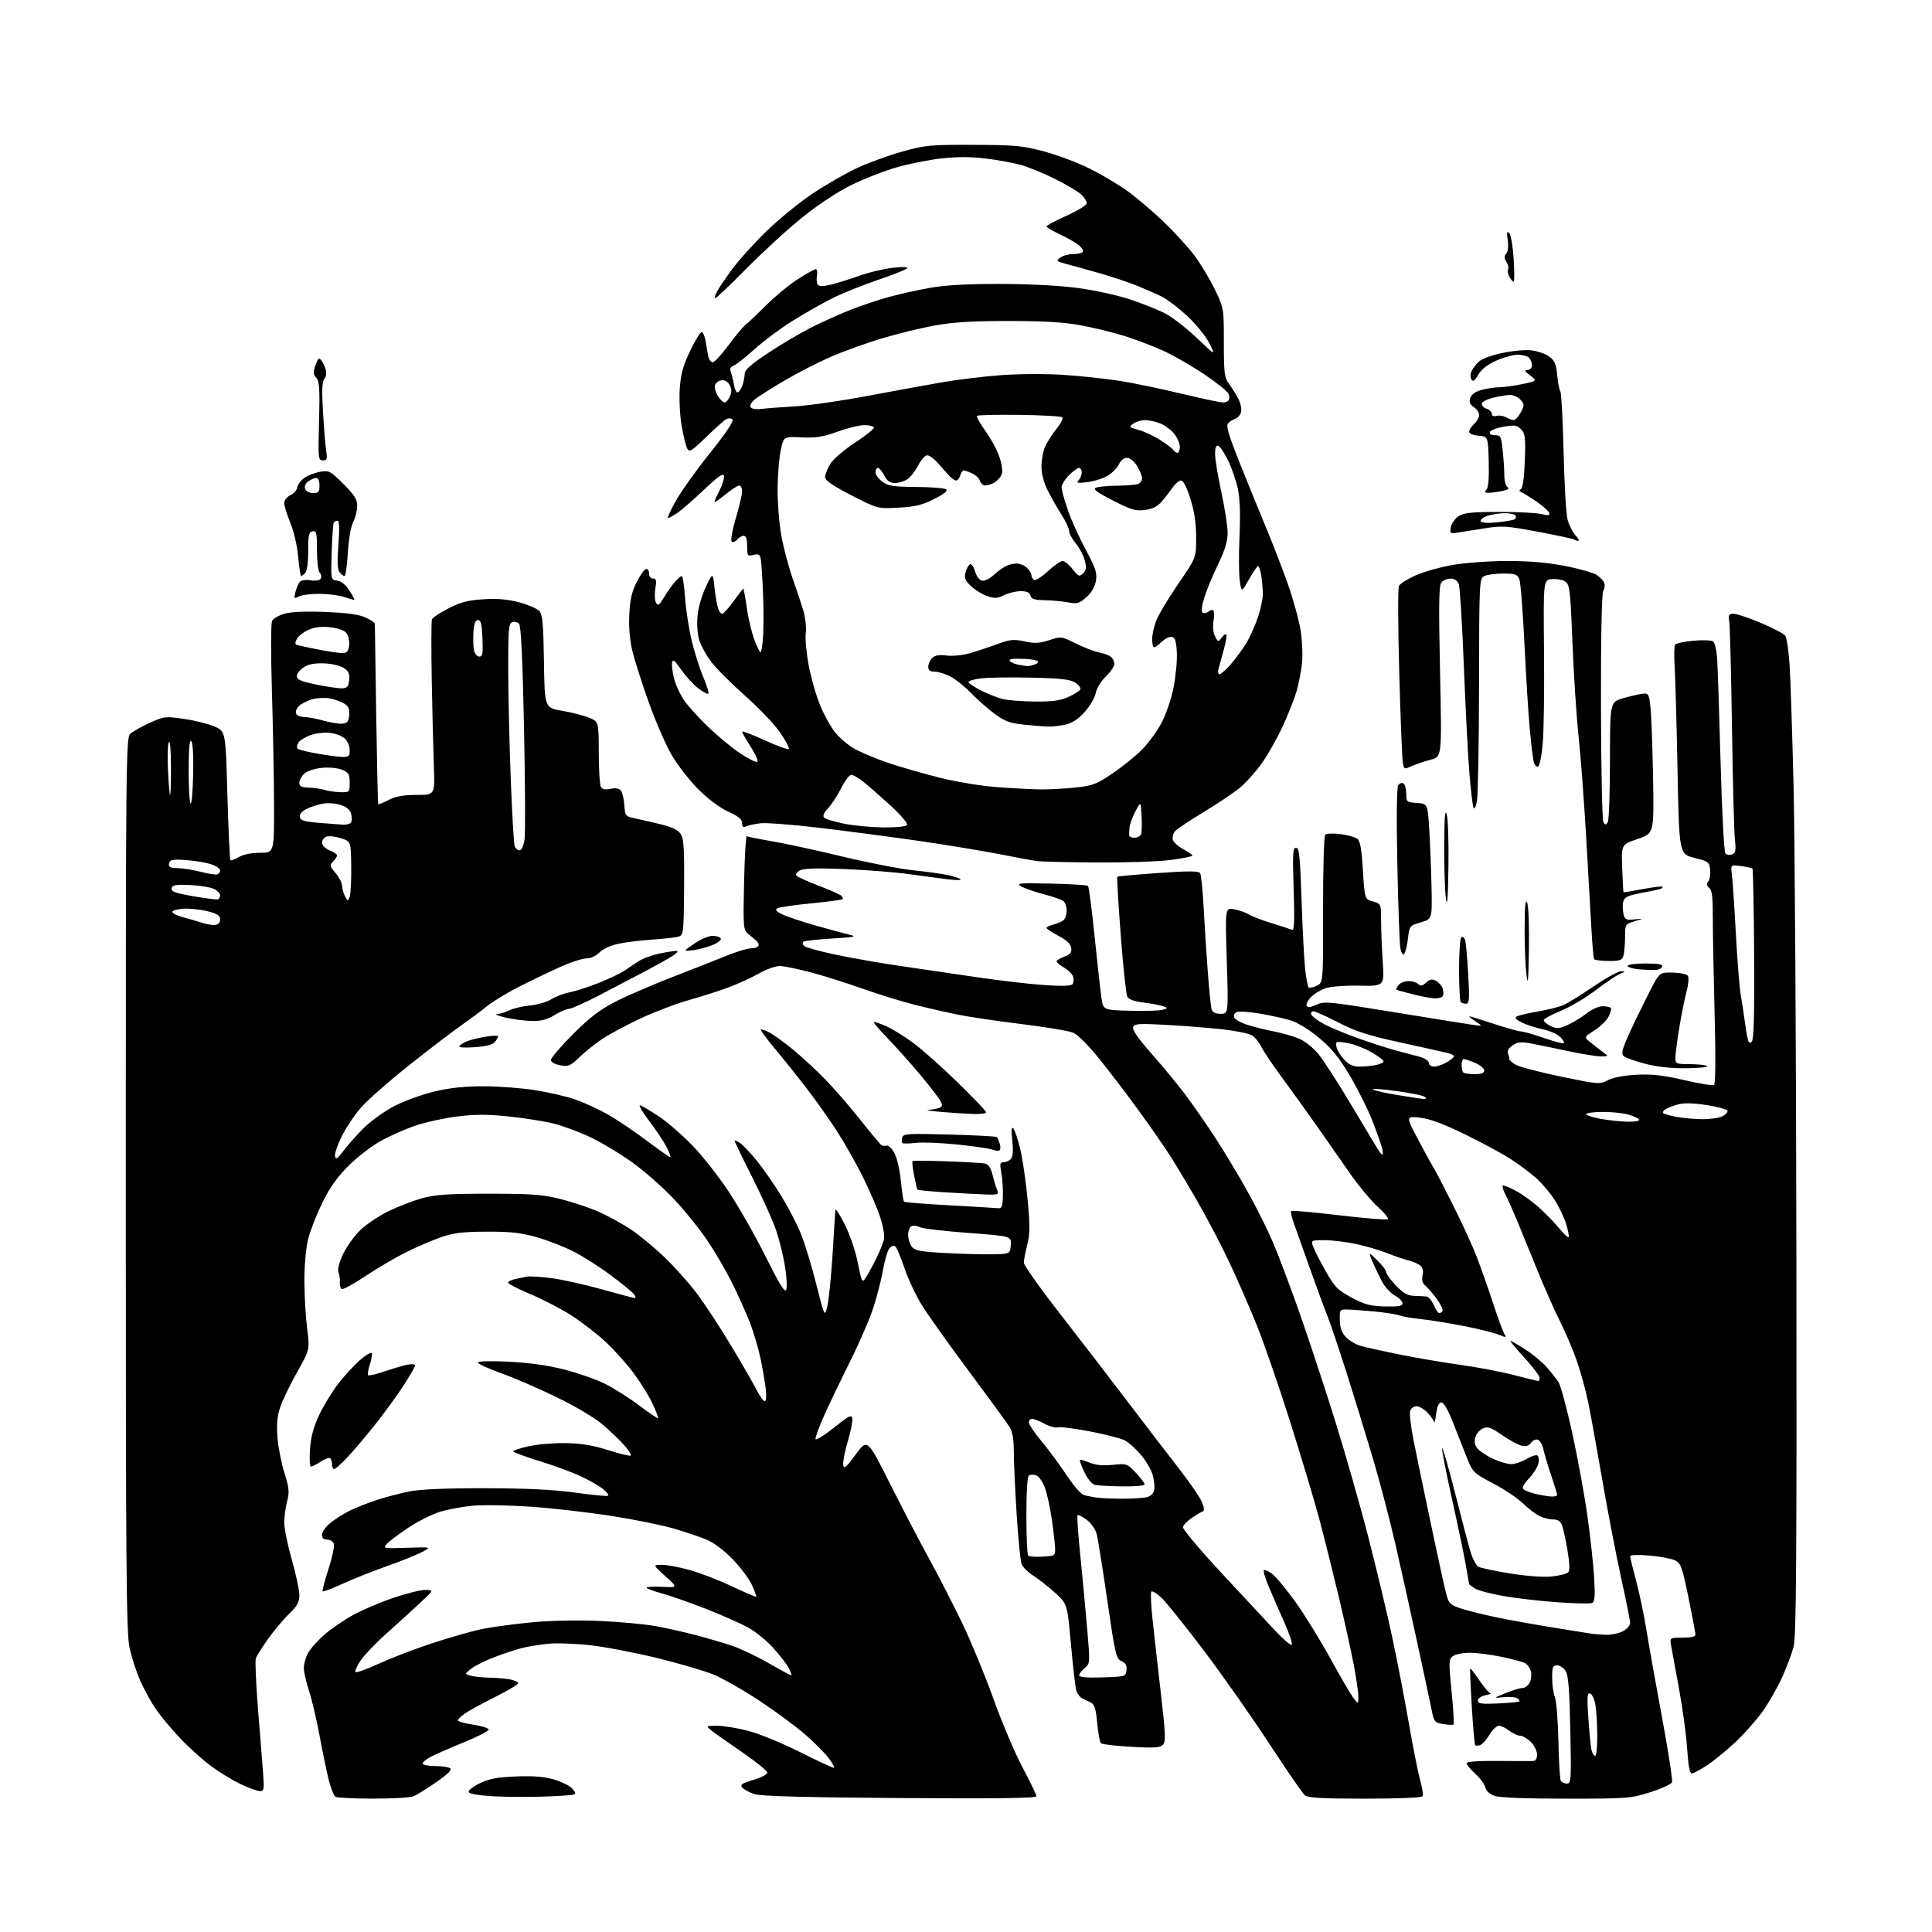 <?xml version="1.0" encoding="UTF-8" standalone="no"?>
<svg 
  version="1.1" 
  xmlns="http://www.w3.org/2000/svg" 
  xmlns:xlink="http://www.w3.org/1999/xlink" 
  xmlns:svg="http://www.w3.org/2000/svg"
  xmlns:rdf="http://www.w3.org/1999/02/22-rdf-syntax-ns#"
  xmlns:cc="http://creativecommons.org/ns#"
  xmlns:dc="http://purl.org/dc/elements/1.1/"
  viewBox="0 0 768 768"
  width="768"
  height="768"
>
<style>svg {background-color: white; }</style>"
<path stroke="none" fill="black" fill-rule="evenodd" d="M148.18,714.98C140.66,714.98 133.98,714.64 133.34,714.23C132.70,713.83 131.50,710.80 130.67,707.50C129.84,704.20 128.21,696.33 127.04,690.00C125.87,683.67 124.01,675.71 122.89,672.30C121.78,668.89 120.83,664.83 120.79,663.28C120.74,661.73 121.43,659.06 122.32,657.35C123.21,655.63 126.08,652.34 128.70,650.03C131.32,647.72 136.38,644.21 139.94,642.22C143.49,640.23 150.70,637.12 155.95,635.31C161.20,633.50 167.07,632.02 169.00,632.03C172.50,632.04 172.50,632.04 166.90,637.27C163.82,640.15 157.82,645.60 153.57,649.40C149.31,653.19 144.68,658.04 143.27,660.17C141.86,662.30 140.99,664.32 141.34,664.67C141.69,665.02 145.91,663.49 150.74,661.28C155.56,659.06 165.12,655.40 172.00,653.15C178.88,650.89 187.65,648.39 191.50,647.59C195.35,646.80 204.12,645.61 211.00,644.94C218.52,644.21 229.27,643.97 238.00,644.34C245.97,644.68 256.10,645.60 260.50,646.39C264.90,647.19 272.10,648.79 276.50,649.96C280.90,651.12 287.24,652.97 290.59,654.07C293.94,655.16 300.59,658.30 305.36,661.03C310.12,663.76 314.26,666.00 314.54,666.00C314.82,666.00 314.40,664.73 313.60,663.19C312.80,661.64 310.06,658.06 307.52,655.23C304.97,652.40 300.55,648.76 297.70,647.15C294.84,645.53 287.32,642.18 281.00,639.69C274.68,637.20 266.69,634.39 263.25,633.45C259.81,632.51 257.00,631.46 257.00,631.12C257.00,630.78 259.81,630.63 263.25,630.79C269.50,631.09 269.50,631.09 264.50,626.58C259.50,622.08 259.50,622.08 263.02,622.04C264.96,622.02 269.91,622.93 274.02,624.06C278.13,625.20 285.73,628.13 290.91,630.57C296.08,633.02 300.44,634.89 300.60,634.74C300.75,634.58 300.02,632.53 298.97,630.18C297.92,627.83 294.54,623.28 291.47,620.05C288.15,616.57 283.95,613.36 281.11,612.14C278.48,611.01 272.47,608.97 267.75,607.60C263.02,606.23 251.78,603.96 242.75,602.55C233.73,601.15 219.41,599.52 210.93,598.93C202.44,598.35 192.12,598.17 188.00,598.54C183.88,598.91 177.95,600.01 174.83,600.98C171.71,601.95 166.07,604.79 162.29,607.30C158.52,609.81 154.67,612.71 153.75,613.73C152.11,615.53 152.36,615.58 161.78,615.27C171.50,614.94 171.50,614.94 168.00,616.85C166.07,617.90 159.78,620.44 154.00,622.49C148.22,624.54 140.17,627.75 136.09,629.62C132.02,631.49 128.49,632.82 128.25,632.59C128.02,632.35 129.06,628.36 130.57,623.72C132.08,619.08 133.04,614.54 132.69,613.64C132.35,612.74 131.15,612.00 130.03,612.00C128.70,612.00 128.00,611.34 128.00,610.09C128.00,609.04 129.41,606.99 131.14,605.53C132.87,604.08 136.36,601.85 138.89,600.58C141.43,599.32 146.43,597.34 150.00,596.19C153.57,595.04 159.43,593.52 163.00,592.82C167.19,592.00 177.84,591.56 193.00,591.60C209.57,591.63 220.15,592.15 228.87,593.37C235.67,594.32 241.47,594.86 241.76,594.57C242.05,594.29 241.21,593.14 239.89,592.04C238.58,590.93 234.72,588.68 231.32,587.05C227.93,585.41 220.39,582.62 214.57,580.84C208.76,579.06 204.00,577.30 204.00,576.94C204.00,576.57 206.81,575.65 210.25,574.89C213.69,574.12 220.32,573.57 225.00,573.66C231.12,573.77 235.84,574.56 241.84,576.48C246.43,577.95 250.43,578.90 250.72,578.61C251.02,578.31 249.96,576.58 248.38,574.76C246.80,572.93 243.03,569.29 240.00,566.66C236.66,563.76 229.39,559.38 221.50,555.53C214.35,552.03 204.34,547.69 199.25,545.88C194.16,544.06 190.00,542.16 190.00,541.64C190.00,541.07 194.83,540.93 202.25,541.30C210.30,541.69 217.85,542.75 224.27,544.40C229.65,545.77 236.88,548.29 240.34,550.00C243.80,551.70 249.92,555.57 253.94,558.59C257.96,561.61 261.40,563.94 261.58,563.75C261.77,563.57 260.80,560.99 259.42,558.03C258.05,555.07 254.67,549.61 251.92,545.89C249.16,542.17 244.11,536.54 240.70,533.38C237.29,530.21 231.19,525.50 227.14,522.90C223.10,520.31 215.79,516.51 210.89,514.46C206.00,512.40 202.00,510.35 202.00,509.88C202.00,509.42 203.24,508.78 204.75,508.46C206.26,508.14 208.36,507.70 209.42,507.49C210.48,507.27 214.80,507.53 219.04,508.06C223.27,508.59 232.30,510.59 239.12,512.50C245.93,514.42 251.89,515.98 252.37,515.99C252.85,516.00 252.63,515.25 251.87,514.32C251.12,513.40 246.91,509.98 242.53,506.73C238.15,503.47 231.53,499.28 227.82,497.41C224.12,495.54 217.58,493.02 213.29,491.79C207.13,490.03 202.99,489.58 193.50,489.61C183.75,489.65 180.30,490.07 175.12,491.88C171.61,493.11 165.28,495.85 161.06,497.97C156.84,500.09 149.64,504.34 145.06,507.40C140.49,510.46 136.33,512.70 135.82,512.39C135.30,512.07 134.98,510.84 135.09,509.65C135.20,508.47 134.96,506.73 134.56,505.79C134.10,504.74 134.75,502.05 136.25,498.79C137.59,495.88 140.61,491.58 142.97,489.24C145.32,486.90 150.46,483.42 154.37,481.50C158.29,479.59 164.43,477.23 168.00,476.26C173.19,474.86 178.53,474.51 194.50,474.52C211.79,474.53 215.68,474.83 223.21,476.74C228.00,477.95 234.84,480.27 238.42,481.89C241.99,483.51 247.52,486.56 250.70,488.67C253.89,490.78 259.79,495.63 263.82,499.45C267.85,503.27 273.76,509.86 276.95,514.10C280.14,518.33 286.36,527.81 290.76,535.15C295.16,542.49 299.72,550.41 300.90,552.75C302.08,555.09 303.47,557.00 304.00,557.00C304.56,557.00 304.73,555.00 304.42,552.25C304.12,549.64 303.17,544.12 302.32,540.00C301.46,535.88 299.47,529.23 297.89,525.24C296.31,521.25 293.16,514.28 290.90,509.74C288.64,505.21 284.32,497.81 281.31,493.31C278.30,488.81 272.33,481.37 268.03,476.78C263.74,472.19 256.24,465.58 251.36,462.08C246.49,458.58 238.90,454.04 234.50,451.97C230.10,449.91 223.57,447.50 220.00,446.61C216.43,445.72 208.49,444.47 202.36,443.82C193.91,442.94 188.94,442.93 181.85,443.80C176.70,444.44 169.17,446.08 165.12,447.46C161.07,448.84 154.82,451.61 151.23,453.62C147.63,455.63 141.89,460.07 138.46,463.50C134.04,467.92 131.04,472.17 128.12,478.12C125.87,482.73 123.34,489.18 122.51,492.46C121.64,495.90 121.00,502.85 121.00,508.89C121.00,514.65 121.48,523.22 122.08,527.93C123.16,536.50 123.16,536.50 118.08,545.50C115.29,550.45 112.27,556.71 111.37,559.41C110.18,562.97 109.89,566.26 110.30,571.41C110.60,575.31 111.85,581.65 113.06,585.50C114.94,591.50 115.10,593.11 114.13,596.76C113.51,599.11 113.00,602.94 113.00,605.27C113.00,607.60 114.35,614.23 116.00,620.00C117.65,625.77 119.00,632.09 119.00,634.04C119.00,636.89 118.19,638.38 114.91,641.55C112.65,643.72 108.90,648.20 106.56,651.50C104.22,654.80 102.03,658.27 101.70,659.22C101.36,660.16 101.73,668.93 102.51,678.72C103.30,688.50 104.21,699.99 104.54,704.25C105.08,711.30 104.97,712.00 103.32,712.00C102.32,712.00 98.80,710.71 95.50,709.14C92.20,707.57 86.74,704.19 83.37,701.64C80.00,699.10 74.52,694.11 71.21,690.56C67.89,687.01 63.74,682.03 62.00,679.49C60.25,676.95 57.50,671.97 55.89,668.42C54.28,664.87 52.30,658.80 51.48,654.92C50.20,648.84 50.00,623.43 50.00,470.59C50.00,301.99 50.09,293.23 51.78,291.70C52.75,290.82 56.23,288.87 59.49,287.37C65.24,284.74 65.68,284.69 73.25,285.79C77.55,286.42 83.00,287.79 85.37,288.84C89.69,290.75 89.69,290.75 90.40,316.10C90.80,330.05 91.33,341.67 91.59,341.92C91.85,342.18 93.35,341.63 94.94,340.70C96.72,339.65 99.94,339.00 103.40,339.00C109.00,339.00 109.00,339.00 108.93,319.25C108.89,308.39 108.50,288.02 108.07,274.00C107.64,259.76 107.68,247.74 108.17,246.78C108.64,245.84 110.94,244.55 113.27,243.91C115.94,243.18 121.96,242.95 129.61,243.27C138.14,243.63 142.80,244.29 145.36,245.50C147.36,246.45 149.00,247.51 149.01,247.86C149.01,248.21 149.25,264.45 149.54,283.95C149.84,303.45 150.20,319.53 150.35,319.69C150.51,319.84 152.39,319.08 154.53,317.98C157.35,316.55 160.42,316.00 165.66,316.00C172.90,316.00 172.90,316.00 172.46,304.25C172.22,297.79 171.84,282.38 171.62,270.00C171.40,257.62 171.44,246.92 171.70,246.22C171.97,245.51 174.96,243.53 178.34,241.80C183.21,239.33 186.14,238.58 192.31,238.21C197.84,237.87 201.98,238.24 206.49,239.46C209.99,240.41 213.55,241.95 214.40,242.89C215.66,244.28 216.00,248.07 216.23,262.99C216.50,281.37 216.50,281.37 223.50,282.56C227.35,283.21 232.19,284.45 234.25,285.32C238.00,286.90 238.00,286.90 238.02,299.20C238.02,305.96 238.42,312.11 238.89,312.86C239.47,313.77 240.72,314.00 242.72,313.56C244.64,313.14 246.06,313.37 246.77,314.23C247.37,314.95 248.01,317.56 248.18,320.02C248.49,324.36 248.62,324.53 252.50,325.33C254.70,325.79 259.34,326.86 262.81,327.71C267.17,328.78 269.58,329.96 270.61,331.53C271.82,333.37 272.07,337.45 271.94,352.85C271.77,371.89 271.77,371.89 269.13,372.46C267.69,372.76 263.12,373.24 259.00,373.52C254.88,373.80 249.07,374.51 246.10,375.11C242.84,375.77 239.76,377.15 238.31,378.60C236.91,380.00 234.73,381.00 233.09,381.00C231.54,381.00 227.18,382.38 223.39,384.07C219.60,385.76 212.33,389.22 207.24,391.77C202.15,394.31 196.02,398.00 193.62,399.95C191.21,401.90 186.66,405.30 183.49,407.50C180.32,409.70 171.15,416.70 163.11,423.06C155.07,429.42 146.34,437.07 143.70,440.06C141.07,443.05 137.54,448.27 135.87,451.66C134.19,455.04 132.98,458.64 133.17,459.65C133.46,461.13 134.12,460.70 136.51,457.50C138.16,455.30 141.75,451.25 144.50,448.49C147.25,445.74 152.71,441.80 156.63,439.75C160.54,437.70 167.74,435.07 172.63,433.90C178.94,432.40 184.68,431.80 192.50,431.81C198.55,431.83 207.82,432.55 213.10,433.42C218.38,434.29 225.33,435.91 228.54,437.01C231.74,438.12 237.32,440.64 240.93,442.63C244.55,444.61 251.62,449.33 256.66,453.12C261.69,456.90 266.09,460.00 266.43,460.00C266.76,460.00 266.14,458.24 265.04,456.08C263.94,453.92 260.76,449.14 257.96,445.45C255.17,441.76 253.62,439.02 254.52,439.37C255.42,439.72 258.71,441.68 261.83,443.73C264.95,445.78 270.79,450.81 274.82,454.90C278.84,458.99 285.45,467.33 289.50,473.42C293.55,479.51 300.23,491.25 304.35,499.50C309.92,510.66 312.01,514.04 312.54,512.69C312.94,511.70 312.71,507.51 312.04,503.37C311.38,499.24 309.78,492.77 308.50,489.00C307.22,485.23 302.98,475.82 299.08,468.10C295.19,460.37 292.00,453.81 292.00,453.52C292.00,453.22 292.91,453.55 294.02,454.24C295.14,454.93 298.24,458.20 300.92,461.50C303.59,464.80 308.03,471.20 310.77,475.72C313.52,480.24 316.99,486.99 318.48,490.72C319.98,494.45 322.68,503.35 324.48,510.50C327.77,523.50 327.77,523.50 328.82,519.50C329.41,517.30 330.36,508.07 330.94,499.00C331.52,489.93 332.02,481.82 332.05,481.00C332.08,480.18 333.71,482.64 335.68,486.49C337.74,490.50 339.98,497.02 340.96,501.83C342.59,509.90 342.70,510.11 344.18,507.84C345.03,506.55 346.84,503.25 348.21,500.50C349.59,497.75 351.00,494.32 351.34,492.88C351.72,491.31 351.14,487.69 349.90,483.88C348.75,480.37 345.60,473.06 342.90,467.63C340.19,462.21 335.45,453.88 332.36,449.13C329.27,444.38 323.78,436.68 320.17,432.00C316.55,427.32 310.98,420.38 307.80,416.57C304.62,412.77 302.20,409.47 302.42,409.25C302.63,409.03 304.18,409.56 305.85,410.42C307.52,411.29 311.73,414.33 315.19,417.19C318.66,420.04 324.39,425.33 327.92,428.94C331.45,432.55 337.72,439.77 341.86,445.00C346.01,450.23 349.83,454.80 350.36,455.16C350.89,455.52 351.82,455.62 352.43,455.39C353.04,455.15 354.39,456.38 355.41,458.12C356.51,459.98 357.61,464.57 358.08,469.25C358.53,473.63 359.10,477.44 359.37,477.70C359.63,477.96 367.64,478.60 377.17,479.11C386.70,479.63 395.40,480.15 396.50,480.27C398.25,480.47 398.52,479.86 398.66,475.50C398.75,472.75 398.47,468.59 398.04,466.25C397.36,462.57 397.49,462.00 399.01,462.00C399.97,462.00 401.27,461.38 401.90,460.62C402.65,459.72 402.82,457.22 402.40,453.37C401.96,449.40 402.07,447.82 402.76,448.50C403.32,449.05 404.55,452.65 405.50,456.50C406.45,460.35 407.78,469.35 408.46,476.50C409.48,487.20 409.46,490.44 408.35,494.80C407.61,497.71 407.00,500.93 407.00,501.94C407.00,502.96 413.43,512.05 421.30,522.15C429.16,532.24 441.40,548.15 448.50,557.50C455.59,566.85 464.74,578.77 468.82,584.00C472.90,589.23 476.90,595.06 477.72,596.97C478.70,599.24 478.84,600.55 478.15,600.78C477.57,600.98 475.61,602.13 473.80,603.35C471.99,604.57 470.39,606.23 470.23,607.04C470.08,607.84 477.05,616.14 485.73,625.48C494.40,634.82 504.05,645.17 507.16,648.48C510.27,651.79 513.13,654.19 513.51,653.82C513.89,653.44 512.53,649.39 510.49,644.82C508.45,640.24 505.67,633.87 504.32,630.66C502.96,627.45 502.11,624.55 502.44,624.23C502.77,623.90 504.23,624.53 505.70,625.63C507.17,626.72 511.34,631.75 514.96,636.80C518.58,641.84 524.82,651.94 528.82,659.24C532.83,666.53 536.97,673.62 538.03,675.00C539.96,677.50 539.96,677.50 539.98,674.50C539.99,672.85 539.14,667.00 538.08,661.50C537.02,656.00 534.29,643.62 532.00,634.00C529.70,624.38 526.26,610.65 524.35,603.50C522.43,596.35 517.23,579.02 512.80,565.00C508.36,550.98 502.37,533.65 499.48,526.50C496.59,519.35 491.72,508.20 488.66,501.72C485.59,495.24 480.06,484.66 476.37,478.22C472.67,471.77 467.66,463.40 465.24,459.61C462.81,455.81 457.20,447.71 452.76,441.61C448.33,435.50 441.31,426.28 437.16,421.12C432.65,415.51 428.40,411.24 426.56,410.49C424.88,409.80 415.62,408.26 406.00,407.07C396.38,405.88 385.12,404.23 381.00,403.39C376.88,402.56 369.23,400.82 364.00,399.51C358.77,398.21 349.40,395.33 343.17,393.10C336.93,390.88 327.55,387.92 322.33,386.53C317.10,385.14 311.51,384.00 309.90,384.00C308.29,384.00 304.61,385.33 301.73,386.95C298.86,388.58 293.49,391.04 289.82,392.42C286.15,393.80 278.97,396.10 273.87,397.54C268.78,398.97 260.01,402.31 254.40,404.95C248.79,407.60 242.02,411.23 239.35,413.03C236.68,414.82 232.65,418.05 230.39,420.21C226.67,423.77 225.93,424.08 222.64,423.46C220.45,423.05 219.00,422.20 219.00,421.34C219.00,420.54 222.94,415.95 227.75,411.13C234.40,404.47 238.44,401.37 244.58,398.22C249.02,395.94 259.15,391.56 267.08,388.48C275.01,385.41 284.75,381.57 288.73,379.95C292.70,378.33 297.06,377.00 298.42,377.00C299.77,377.00 301.14,376.58 301.46,376.06C301.78,375.54 301.47,374.64 300.77,374.06C300.07,373.48 298.57,372.21 297.44,371.25C295.46,369.57 295.39,368.73 295.78,350.75C296.01,340.44 296.49,332.18 296.85,332.40C297.21,332.63 301.77,333.54 307.00,334.43C312.23,335.32 324.82,338.06 335.00,340.51C345.18,342.97 357.88,345.43 363.23,345.98C368.58,346.53 374.80,347.40 377.06,347.90C379.31,348.41 381.46,349.14 381.83,349.52C382.20,349.91 380.02,349.93 377.00,349.56C373.98,349.19 367.00,348.27 361.50,347.50C356.00,346.73 344.45,345.82 335.84,345.47C324.96,345.03 319.53,345.18 318.06,345.97C316.90,346.59 316.19,347.50 316.49,347.98C316.79,348.47 320.74,350.29 325.27,352.02C329.80,353.76 333.92,355.58 334.43,356.07C334.95,356.56 335.15,357.18 334.89,357.44C334.63,357.70 329.03,358.45 322.46,359.10C315.88,359.74 309.86,360.61 309.08,361.02C308.01,361.58 308.43,362.17 310.74,363.37C312.44,364.24 318.48,366.28 324.16,367.90C329.85,369.51 336.07,371.19 338.00,371.64C340.80,372.28 339.35,372.57 330.72,373.08C324.79,373.43 319.65,374.02 319.29,374.38C318.93,374.74 319.09,375.49 319.64,376.04C320.20,376.60 325.79,378.14 332.08,379.47C338.36,380.80 349.80,382.81 357.50,383.93C365.20,385.06 379.09,387.10 388.36,388.46C397.64,389.83 409.84,391.25 415.47,391.61C422.73,392.08 425.92,391.94 426.42,391.13C426.81,390.50 426.88,389.18 426.57,388.21C426.26,387.23 424.65,385.63 423.00,384.66C421.35,383.68 420.00,382.56 420.00,382.16C420.00,381.76 421.38,380.92 423.08,380.28C425.47,379.37 426.08,378.61 425.83,376.81C425.60,375.23 424.00,373.71 420.75,372.00C418.14,370.62 416.00,369.21 416.00,368.86C416.00,368.51 417.23,367.91 418.74,367.53C420.25,367.15 422.05,366.37 422.74,365.80C423.43,365.22 424.00,363.52 424.00,362.00C424.00,360.48 423.44,358.78 422.75,358.21C422.06,357.64 418.59,356.43 415.03,355.50C411.47,354.58 407.42,353.18 406.03,352.39C403.75,351.09 404.92,350.97 417.69,351.24C425.49,351.41 432.16,351.82 432.50,352.17C432.85,352.51 434.02,361.51 435.11,372.15C436.20,382.79 437.42,393.75 437.81,396.50C438.52,401.50 438.52,401.50 449.01,401.79C454.78,401.95 460.62,401.79 462.00,401.43C464.34,400.83 464.37,400.74 462.50,400.03C461.40,399.61 457.91,398.95 454.75,398.56C450.90,398.09 448.70,397.30 448.12,396.18C447.64,395.25 446.46,384.24 445.51,371.70C444.55,359.16 443.94,348.73 444.14,348.52C444.35,348.32 451.68,347.65 460.43,347.04C472.61,346.18 476.51,346.20 477.07,347.11C477.47,347.76 478.09,353.74 478.44,360.39C478.79,367.05 479.54,378.57 480.09,386.00C480.65,393.43 481.33,400.29 481.62,401.25C481.97,402.43 483.15,403.00 485.23,403.00C488.32,403.00 488.32,403.00 487.66,381.89C487.00,360.78 487.00,360.78 490.65,361.46C492.65,361.84 495.24,362.75 496.40,363.49C497.55,364.22 501.65,365.79 505.50,366.98C509.35,368.16 513.02,369.35 513.65,369.62C514.50,369.97 514.66,365.81 514.25,353.55C513.78,339.28 513.91,337.00 515.20,337.00C516.46,337.00 516.81,340.38 517.41,358.25C517.80,369.94 518.46,382.30 518.87,385.73C519.29,389.16 519.88,392.21 520.18,392.52C520.49,392.82 521.92,392.54 523.37,391.88C525.99,390.68 525.99,390.68 525.94,361.70C525.91,345.50 526.29,332.31 526.80,331.80C527.30,331.30 530.02,331.20 532.84,331.57C535.66,331.95 538.66,332.76 539.51,333.39C540.68,334.24 541.25,337.40 541.78,345.98C542.50,357.43 542.50,357.43 545.75,358.36C548.99,359.29 549.00,359.30 549.01,365.89C549.01,369.53 549.30,376.89 549.66,382.26C550.30,392.02 550.30,392.02 540.40,391.82C534.71,391.71 528.97,392.14 526.90,392.84C524.92,393.51 522.28,395.14 521.04,396.45C519.80,397.77 519.08,399.32 519.43,399.89C519.86,400.58 521.17,400.41 523.31,399.39C526.35,397.94 528.22,398.12 554.02,402.34C569.13,404.81 583.29,407.09 585.49,407.39C589.47,407.95 589.47,407.95 586.49,405.98C584.84,404.90 583.78,404.01 584.12,404.01C584.46,404.00 588.83,405.35 593.84,407.00C598.85,408.65 603.67,410.00 604.55,410.00C605.44,410.00 609.54,411.16 613.66,412.59C617.78,414.01 621.39,414.95 621.66,414.67C621.94,414.39 621.28,413.28 620.19,412.19C619.10,411.10 615.89,409.71 613.06,409.11C610.22,408.50 606.50,407.27 604.78,406.39C602.43,405.17 602.01,404.58 603.08,404.01C603.86,403.59 607.62,402.71 611.43,402.06C615.23,401.41 619.73,400.29 621.43,399.56C623.12,398.83 628.54,395.48 633.48,392.12C638.42,388.75 643.37,386.03 644.48,386.06C646.22,386.12 646.15,386.27 644.00,387.12C642.62,387.67 638.29,390.57 634.37,393.57C630.45,396.57 624.22,400.26 620.53,401.78C616.83,403.29 613.75,404.97 613.68,405.52C613.61,406.06 614.83,407.11 616.38,407.85C618.85,409.04 619.72,408.98 623.23,407.40C625.44,406.40 628.83,404.33 630.76,402.79C632.69,401.26 635.49,400.00 636.97,400.00C638.45,400.00 639.95,400.28 640.29,400.63C640.64,400.97 640.25,402.55 639.43,404.13C638.61,405.72 636.07,408.19 633.78,409.64C629.61,412.27 629.61,412.27 632.25,414.38C633.69,415.55 635.92,417.27 637.19,418.21C639.50,419.91 639.50,419.91 636.50,419.94C634.85,419.96 629.23,419.07 624.00,417.96C618.77,416.85 612.10,415.48 609.17,414.91C604.71,414.04 603.44,414.14 601.35,415.51C599.80,416.52 599.06,417.73 599.42,418.66C599.74,419.49 600.00,420.57 600.00,421.06C600.00,421.55 601.28,422.61 602.85,423.42C604.42,424.24 612.49,426.30 620.77,428.02C635.44,431.05 635.92,431.09 639.17,429.39C641.22,428.32 645.57,427.49 650.50,427.23C656.66,426.91 661.02,427.40 669.43,429.35C675.45,430.75 680.80,431.62 681.34,431.29C681.95,430.91 682.04,420.66 681.58,403.10C681.19,387.92 680.87,370.70 680.88,364.83C680.90,356.66 680.56,353.88 679.44,352.95C678.37,352.06 678.26,351.39 679.06,350.43C679.65,349.72 679.99,347.64 679.82,345.82C679.52,342.67 679.20,342.43 673.50,341.00C667.50,339.49 667.50,339.49 666.84,305.99C666.48,287.57 665.96,269.08 665.69,264.89C665.43,260.71 665.50,256.84 665.85,256.29C666.21,255.75 669.44,255.04 673.03,254.71C676.63,254.38 680.16,254.48 680.88,254.93C681.67,255.41 682.36,258.32 682.61,262.12C682.83,265.63 683.45,284.21 683.97,303.41C684.51,323.20 685.35,338.75 685.90,339.30C686.43,339.83 687.62,339.98 688.55,339.62C689.93,339.09 690.13,338.06 689.65,333.74C689.33,330.86 688.81,310.95 688.49,289.50C688.18,268.05 687.69,249.04 687.42,247.25C686.97,244.39 687.18,244.00 689.16,244.00C690.40,244.00 695.26,245.63 699.96,247.61C704.66,249.60 709.00,251.85 709.61,252.62C710.23,253.38 711.02,258.62 711.39,264.25C711.75,269.89 712.46,291.60 712.97,312.50C713.48,333.40 713.99,417.77 714.10,500.00C714.25,618.89 714.03,650.52 713.01,654.50C712.30,657.25 710.22,662.80 708.39,666.84C706.55,670.88 703.05,676.97 700.62,680.39C698.18,683.80 693.32,689.28 689.81,692.56C686.31,695.84 681.24,699.98 678.55,701.76C675.86,703.54 673.13,705.00 672.48,705.00C671.70,705.00 671.09,701.71 670.68,695.25C670.33,689.89 668.89,679.20 667.47,671.50C666.05,663.80 664.63,656.04 664.31,654.25C663.74,651.00 663.74,651.00 668.87,651.00C672.32,651.00 673.99,650.59 673.97,649.75C673.96,649.06 672.70,642.42 671.18,635.00C668.66,622.74 668.17,621.39 665.81,620.25C664.38,619.56 659.79,618.70 655.61,618.35C651.31,617.99 648.00,618.10 648.00,618.60C648.00,619.10 649.09,623.55 650.41,628.50C651.73,633.45 653.57,642.23 654.49,648.00C655.42,653.77 658.21,669.42 660.69,682.77C663.17,696.12 664.95,707.68 664.65,708.46C664.35,709.24 660.46,711.03 656.00,712.44C648.19,714.91 646.97,715.00 622.60,715.00C606.78,715.00 596.12,714.59 594.14,713.90C592.19,713.22 590.77,711.92 590.41,710.48C590.09,709.20 588.29,706.76 586.41,705.06C584.54,703.35 583.00,701.49 583.00,700.93C583.00,700.27 587.47,699.94 595.25,700.00C601.99,700.06 608.29,700.08 609.25,700.05C610.44,700.02 611.00,699.19 611.00,697.45C611.00,696.05 609.90,693.80 608.55,692.45C607.20,691.10 605.28,689.99 604.30,689.98C603.31,689.97 601.38,689.08 600.00,688.00C598.62,686.92 596.76,686.03 595.85,686.02C594.94,686.01 593.26,687.59 592.12,689.52C590.97,691.46 589.34,693.32 588.48,693.65C587.62,693.98 586.69,694.03 586.43,693.76C586.16,693.49 585.54,686.57 585.06,678.39C584.57,670.20 584.29,663.38 584.43,663.24C584.57,663.10 586.21,665.24 588.09,667.99C589.97,670.74 591.95,673.05 592.50,673.12C593.05,673.18 592.15,673.53 590.50,673.88C588.80,674.24 587.50,675.16 587.50,676.01C587.50,677.24 588.92,677.44 595.50,677.15C599.90,676.96 603.71,676.59 603.97,676.34C604.23,676.10 603.84,675.52 603.09,675.06C602.35,674.60 599.89,674.42 597.62,674.65C593.50,675.08 593.50,675.08 598.50,673.04C601.25,671.92 604.27,671.00 605.21,671.00C606.16,671.00 607.43,670.06 608.05,668.91C608.67,667.76 608.90,665.74 608.57,664.44C608.24,663.13 607.19,661.63 606.22,661.12C605.25,660.60 601.00,659.46 596.77,658.59C592.54,657.71 586.90,657.00 584.23,657.00C581.57,657.00 578.57,657.59 577.58,658.32C575.89,659.56 575.85,660.43 577.02,672.35C577.71,679.34 578.08,685.26 577.83,685.50C577.59,685.74 575.75,685.67 573.74,685.35C570.22,684.77 570.05,684.55 568.97,679.13C568.35,676.03 565.84,664.27 563.39,653.00C560.95,641.73 557.12,624.48 554.89,614.69C552.66,604.89 548.61,589.37 545.88,580.19C543.16,571.01 538.43,555.62 535.38,546.00C532.32,536.38 528.92,526.25 527.81,523.50C526.70,520.75 523.55,512.20 520.81,504.50C518.07,496.80 515.14,488.56 514.30,486.20C513.46,483.83 513.00,481.66 513.28,481.39C513.56,481.11 522.16,481.88 532.40,483.10C542.65,484.31 551.33,485.00 551.70,484.63C552.08,484.25 550.27,482.05 547.69,479.72C545.11,477.40 540.31,471.68 537.02,467.00C533.74,462.32 527.92,454.00 524.09,448.50C520.26,443.00 513.96,434.23 510.08,429.00C506.21,423.77 502.33,418.03 501.47,416.24C500.60,414.45 498.91,412.35 497.70,411.59C496.49,410.82 491.00,409.71 485.50,409.12C480.00,408.53 470.00,407.75 463.27,407.38C452.66,406.81 450.96,406.93 450.44,408.30C450.04,409.35 452.47,412.86 457.79,418.89C462.17,423.85 468.22,431.19 471.24,435.20C474.26,439.22 479.65,447.00 483.23,452.50C486.81,458.00 492.53,467.52 495.94,473.66C499.35,479.80 503.85,488.80 505.94,493.66C508.03,498.52 512.69,510.86 516.30,521.08C519.92,531.31 526.31,550.66 530.51,564.08C534.71,577.51 540.81,598.85 544.05,611.50C547.30,624.15 551.54,641.92 553.47,650.99C555.41,660.06 558.36,675.36 560.03,684.99C561.70,694.62 563.74,704.88 564.57,707.78C565.40,710.69 565.81,713.50 565.48,714.03C565.12,714.61 555.86,715.00 542.63,715.00C526.35,715.00 519.95,714.66 518.79,713.75C517.91,713.06 511.59,703.91 504.74,693.42C497.89,682.92 486.21,666.27 478.77,656.42C471.33,646.56 463.66,637.00 461.73,635.16C459.80,633.33 457.97,632.24 457.66,632.74C457.35,633.25 457.54,637.90 458.08,643.08C458.63,648.26 460.11,661.43 461.37,672.34C463.35,689.48 463.47,692.38 462.25,693.61C461.11,694.74 458.61,694.90 449.67,694.39C443.52,694.03 438.12,693.40 437.66,692.98C437.19,692.56 436.52,688.95 436.16,684.96C435.66,679.48 435.07,677.50 433.75,676.86C432.79,676.38 431.21,675.62 430.25,675.15C429.29,674.68 428.19,673.21 427.82,671.90C427.45,670.58 426.50,662.32 425.71,653.53C424.27,637.57 424.27,637.57 419.39,633.14C416.70,630.71 412.80,627.64 410.71,626.32C408.63,625.00 406.55,622.93 406.09,621.71C405.63,620.50 404.74,611.51 404.12,601.75C403.51,591.99 403.00,580.84 403.00,576.97C403.00,572.08 402.48,569.10 401.30,567.21C400.37,565.72 393.10,555.77 385.16,545.11C377.21,534.44 368.76,522.56 366.38,518.70C364.01,514.85 360.89,508.17 359.45,503.86C358.02,499.55 356.36,495.72 355.77,495.36C355.18,494.99 354.13,495.47 353.44,496.41C352.75,497.36 351.67,501.07 351.05,504.66C350.42,508.25 348.75,514.85 347.33,519.34C345.92,523.83 341.73,533.58 338.02,541.00C334.32,548.42 329.62,558.23 327.57,562.78C325.53,567.34 324.01,571.52 324.19,572.08C324.38,572.64 327.67,570.58 331.52,567.51C337.55,562.69 338.54,562.20 338.81,563.90C338.98,564.99 338.17,569.08 337.00,573.00C335.83,576.92 335.02,581.11 335.20,582.31C335.46,584.14 336.28,583.46 340.15,578.19C344.79,571.88 344.79,571.88 353.80,589.81C358.75,599.67 365.79,613.18 369.45,619.83C373.10,626.48 378.97,637.90 382.48,645.21C386.00,652.52 391.61,666.13 394.96,675.45C398.30,684.77 403.50,697.02 406.52,702.67C409.53,708.31 412.00,713.42 412.00,714.03C412.00,714.81 396.68,715.02 357.75,714.75C319.10,714.48 302.45,714.02 299.86,713.17C297.86,712.51 295.69,711.34 295.06,710.57C294.11,709.42 294.89,708.88 299.45,707.56C302.50,706.67 305.00,705.36 305.00,704.65C305.00,703.94 300.61,700.36 295.25,696.70C289.89,693.03 284.38,689.14 283.00,688.04C280.50,686.04 280.50,686.04 285.06,686.02C287.57,686.01 293.18,686.93 297.54,688.07C301.89,689.21 311.25,693.06 318.33,696.63C325.42,700.20 331.39,702.94 331.60,702.74C331.81,702.53 330.84,700.81 329.45,698.93C328.06,697.04 323.91,692.85 320.21,689.61C316.52,686.37 308.19,680.23 301.71,675.95C295.23,671.68 286.96,667.00 283.35,665.55C279.73,664.10 269.74,661.19 261.14,659.07C252.54,656.96 240.60,654.68 234.61,654.00C228.62,653.33 220.97,653.07 217.61,653.44C214.25,653.81 209.70,654.56 207.50,655.11C205.30,655.67 200.48,657.25 196.80,658.63C193.11,660.01 188.86,662.11 187.36,663.29C184.63,665.44 184.63,665.44 187.06,666.12C188.40,666.49 191.81,666.85 194.63,666.90C197.44,666.96 201.16,667.28 202.88,667.62C204.59,667.97 206.00,668.64 206.00,669.11C206.00,669.59 201.84,672.07 196.75,674.61C191.66,677.16 186.26,680.12 184.75,681.19C183.24,682.26 182.00,683.48 182.00,683.89C182.00,684.31 184.72,685.07 188.05,685.57C191.37,686.08 194.18,686.95 194.27,687.50C194.37,688.05 189.96,690.33 184.47,692.57C178.99,694.80 173.04,697.40 171.25,698.34C169.46,699.28 168.00,700.49 168.00,701.03C168.00,701.56 170.14,702.01 172.75,702.02C175.36,702.02 178.10,702.41 178.84,702.88C179.80,703.49 178.31,705.03 173.40,708.46C169.68,711.06 165.56,713.60 164.25,714.09C162.94,714.59 155.71,714.99 148.18,714.98zM215.50,714.19C209.45,714.38 200.49,714.31 195.58,714.02C190.23,713.71 186.51,713.04 186.28,712.36C186.08,711.74 188.07,710.17 190.70,708.89C194.43,707.08 197.65,706.48 205.11,706.17C211.94,705.89 216.31,706.24 220.19,707.37C223.19,708.24 226.46,709.85 227.46,710.96C228.91,712.55 228.99,713.05 227.89,713.40C227.12,713.64 221.55,713.99 215.50,714.19zM622.89,709.00C624.55,709.00 624.63,707.59 624.23,687.75C623.90,671.71 623.45,665.95 622.37,664.25C621.59,663.01 620.06,662.00 618.98,662.00C617.27,662.00 617.00,662.69 617.00,666.93C617.00,669.65 617.49,673.14 618.10,674.68C618.70,676.23 619.33,684.10 619.49,692.17C619.65,700.23 620.08,707.32 620.45,707.92C620.82,708.51 621.92,709.00 622.89,709.00zM634.11,698.00C634.60,698.00 634.97,694.29 634.94,689.75C634.91,685.21 634.57,679.74 634.19,677.58C633.81,675.43 632.86,673.45 632.09,673.20C630.93,672.81 630.81,674.45 631.40,683.12C631.79,688.83 632.36,694.51 632.66,695.75C632.97,696.99 633.62,698.00 634.11,698.00zM438.25,666.79C447.35,666.50 447.50,666.46 447.80,663.93C448.02,662.06 447.48,661.08 445.80,660.32C443.65,659.34 443.28,657.72 440.15,636.05C438.30,623.29 436.39,611.39 435.90,609.61C435.41,607.84 433.62,605.36 431.93,604.10C430.23,602.85 428.62,602.05 428.35,602.32C428.08,602.59 428.54,609.49 429.37,617.66C430.21,625.82 431.45,638.98 432.12,646.90C433.35,661.20 433.34,661.30 431.18,663.06C429.98,664.03 429.00,665.33 429.00,665.95C429.00,666.72 431.88,666.99 438.25,666.79zM638.30,649.86C640.39,649.94 643.43,649.31 645.05,648.47C646.67,647.64 648.00,646.16 648.00,645.19C648.00,644.22 646.41,636.25 644.47,627.47C642.54,618.68 639.16,601.15 636.97,588.50C634.78,575.85 632.26,561.94 631.37,557.58C630.49,553.23 628.53,546.03 627.02,541.58C625.52,537.14 622.43,529.81 620.15,525.29C617.88,520.78 613.79,511.56 611.06,504.79C608.33,498.03 604.77,489.30 603.15,485.40C601.53,481.49 599.45,476.84 598.53,475.06C597.61,473.27 597.08,471.59 597.36,471.31C597.64,471.03 600.11,472.02 602.85,473.52C605.59,475.01 610.04,478.32 612.72,480.87C615.41,483.41 618.84,487.02 620.34,488.88C621.85,490.73 623.29,492.04 623.54,491.79C623.80,491.54 623.37,489.22 622.59,486.65C621.82,484.07 619.76,479.74 618.02,477.03C616.28,474.32 613.05,470.47 610.83,468.47C608.62,466.47 604.04,463.03 600.66,460.82C597.27,458.62 588.94,454.12 582.15,450.82C573.42,446.59 568.19,444.67 564.29,444.27C558.77,443.70 558.77,443.70 564.05,453.60C566.95,459.04 569.65,463.95 570.05,464.50C570.46,465.05 573.73,471.35 577.32,478.50C580.92,485.65 585.18,494.88 586.79,499.00C588.40,503.12 591.42,511.68 593.50,518.00C595.57,524.33 597.71,530.06 598.26,530.75C598.99,531.67 598.36,531.63 595.87,530.60C594.02,529.83 587.77,528.27 582.00,527.14C576.23,526.00 568.58,524.76 565.00,524.39C561.42,524.02 557.49,523.35 556.26,522.89C555.02,522.43 550.52,521.73 546.26,521.33C541.99,520.92 537.15,520.57 535.50,520.55C532.62,520.50 532.50,520.66 532.59,524.76C532.65,527.77 533.36,529.76 535.01,531.51C536.30,532.88 538.96,534.46 540.93,535.02C542.89,535.58 549.90,537.13 556.50,538.47C563.10,539.81 573.89,541.64 580.47,542.54C587.06,543.44 596.63,545.26 601.74,546.59C606.85,547.91 611.24,549.00 611.51,549.00C611.78,549.00 612.00,548.39 612.00,547.64C612.00,546.90 609.26,543.30 605.91,539.64C602.56,535.99 600.08,533.00 600.39,533.00C600.71,533.00 603.37,534.54 606.31,536.42C609.25,538.30 613.08,541.46 614.82,543.45C616.57,545.44 618.68,548.12 619.52,549.40C620.36,550.68 622.82,559.78 624.99,569.61C627.15,579.45 629.89,594.48 631.08,603.00C632.26,611.52 633.46,622.59 633.73,627.60C634.12,634.85 633.94,636.81 632.81,637.24C632.04,637.54 625.97,637.40 619.32,636.94C612.68,636.48 603.03,635.38 597.87,634.49C592.72,633.60 587.49,632.22 586.25,631.41C585.01,630.61 584.00,629.85 584.00,629.73C584.00,629.60 583.35,625.90 582.56,621.50C581.77,617.10 579.28,605.23 577.03,595.12C574.77,585.01 573.08,576.26 573.27,575.69C573.46,575.11 575.75,583.02 578.35,593.26C580.94,603.50 583.74,614.15 584.57,616.92C585.39,619.70 586.84,622.36 587.78,622.85C588.73,623.33 594.41,624.52 600.40,625.49C606.87,626.53 613.54,627.02 616.79,626.68C619.81,626.37 622.76,625.64 623.34,625.06C624.08,624.32 624.00,621.70 623.10,616.31C622.39,612.08 621.41,607.58 620.93,606.31C620.30,604.67 619.25,604.00 617.27,603.99C615.75,603.99 613.27,603.34 611.76,602.56C610.25,601.77 607.31,599.48 605.22,597.47C603.13,595.45 597.85,591.94 593.49,589.65C585.95,585.71 585.44,585.22 583.32,580.00C582.10,576.98 579.61,570.67 577.80,566.00C575.69,560.58 573.96,557.50 573.00,557.50C571.98,557.50 571.31,558.93 570.90,562.00C570.57,564.48 570.23,566.00 570.15,565.40C570.07,564.79 568.90,563.10 567.55,561.65C566.20,560.19 564.20,559.00 563.12,559.00C562.03,559.00 560.87,559.83 560.55,560.85C560.22,561.87 560.84,567.16 561.92,572.60C563.00,578.05 566.13,593.14 568.88,606.15C571.62,619.16 574.36,631.61 574.95,633.83C575.92,637.43 576.53,638.02 580.77,639.41C583.37,640.27 589.77,641.86 595.00,642.94C600.23,644.02 610.12,645.80 617.00,646.91C623.88,648.01 630.62,649.10 632.00,649.32C633.38,649.55 636.21,649.79 638.30,649.86zM414.46,618.79C419.35,618.51 419.50,618.41 419.42,615.50C419.37,613.85 418.79,608.67 418.12,604.00C417.45,599.33 416.19,593.60 415.33,591.28C414.46,588.96 412.91,586.79 411.88,586.46C410.86,586.14 409.56,586.15 409.01,586.49C408.40,586.87 408.00,593.20 408.00,602.39C408.00,610.79 408.32,617.99 408.71,618.38C409.10,618.77 411.69,618.96 414.46,618.79zM446.00,595.76C450.12,595.78 454.62,595.49 456.00,595.11C457.62,594.66 458.62,593.57 458.85,592.00C459.04,590.67 458.71,587.97 458.12,586.00C457.53,584.02 455.41,580.51 453.42,578.18C451.43,575.85 448.57,573.31 447.07,572.54C445.57,571.76 439.29,570.16 433.11,568.98C426.94,567.80 421.22,567.09 420.41,567.40C419.59,567.71 417.26,567.07 415.23,565.98C413.19,564.89 410.96,564.00 410.26,564.00C409.57,564.00 409.00,564.65 409.00,565.45C409.00,566.24 411.29,569.65 414.10,573.02C416.90,576.39 421.40,582.48 424.10,586.55C427.19,591.22 429.84,594.14 431.25,594.45C432.49,594.72 434.62,595.12 436.00,595.33C437.38,595.55 441.88,595.74 446.00,595.76zM616.75,594.90C617.99,594.95 619.00,594.66 618.99,594.25C618.99,593.84 617.92,590.35 616.62,586.50C615.32,582.65 613.93,578.01 613.53,576.18C613.14,574.36 612.16,572.61 611.36,572.31C610.56,572.00 609.32,572.55 608.61,573.52C607.69,574.78 606.58,575.11 604.79,574.66C603.40,574.31 599.90,572.40 597.01,570.41C592.52,567.32 591.40,566.95 589.40,567.86C588.11,568.45 586.76,570.09 586.41,571.51C585.97,573.25 586.31,574.69 587.48,575.98C588.42,577.02 591.17,578.80 593.59,579.94C596.00,581.07 599.22,582.00 600.74,582.00C602.26,581.99 604.99,581.08 606.81,579.97C608.63,578.86 610.58,578.24 611.14,578.59C611.70,578.94 611.87,580.40 611.51,581.86C611.15,583.31 609.45,585.96 607.73,587.75C605.72,589.84 604.95,591.35 605.57,591.97C606.10,592.50 608.33,593.35 610.52,593.87C612.71,594.38 615.51,594.84 616.75,594.90zM446.25,590.86C441.44,590.79 436.57,590.54 435.43,590.32C434.16,590.07 432.49,588.13 431.13,585.33C429.91,582.82 429.08,580.58 429.30,580.37C429.52,580.15 431.26,580.63 433.18,581.43C435.57,582.43 438.46,582.70 442.34,582.30C447.88,581.73 448.08,581.80 451.50,585.43C453.42,587.47 455.00,589.56 455.00,590.07C455.00,590.58 451.07,590.94 446.25,590.86zM132.79,584.00C132.36,584.00 132.00,583.13 132.00,582.06C132.00,580.99 131.63,579.89 131.19,579.62C130.74,579.34 129.05,579.99 127.44,581.05C125.82,582.12 124.10,582.99 123.62,582.99C123.13,583.00 122.95,579.89 123.23,576.10C123.57,571.25 124.64,567.23 126.82,562.58C128.52,558.94 131.96,553.31 134.45,550.06C136.95,546.82 140.90,542.53 143.23,540.54C145.56,538.54 147.62,537.37 147.81,537.94C148.01,538.52 147.63,540.59 146.98,542.56C146.33,544.52 146.04,546.37 146.33,546.67C146.63,546.96 149.49,546.31 152.68,545.21C155.88,544.12 159.96,542.91 161.75,542.53C163.62,542.13 165.00,542.24 165.00,542.79C165.00,543.32 162.83,547.06 160.18,551.12C157.53,555.18 152.31,562.33 148.57,567.00C144.83,571.67 139.93,577.41 137.68,579.75C135.43,582.09 133.23,584.00 132.79,584.00zM572.12,522.00C572.54,522.00 573.13,521.61 573.42,521.12C573.72,520.64 572.70,518.51 571.15,516.37C569.60,514.24 567.56,511.87 566.62,511.09C565.44,510.12 565.09,508.86 565.50,507.00C565.89,505.23 565.57,503.89 564.57,503.06C563.74,502.37 561.58,501.44 559.78,501.00C557.98,500.55 554.25,499.28 551.50,498.17C548.75,497.06 543.29,495.44 539.36,494.57C535.43,493.71 529.70,493.00 526.63,493.00C521.05,493.00 521.05,493.00 522.08,495.75C522.64,497.26 524.90,501.65 527.09,505.50C530.61,511.68 531.81,512.89 537.32,515.83C542.51,518.60 544.74,519.19 550.53,519.33C555.96,519.46 557.50,519.19 557.50,518.08C557.50,517.30 556.18,515.93 554.56,515.03C552.94,514.14 550.74,511.85 549.68,509.95C548.61,508.05 546.87,504.48 545.80,502.00C543.87,497.50 543.87,497.50 547.43,500.95C549.40,502.84 551.00,504.96 551.00,505.65C551.00,506.35 552.73,508.73 554.85,510.96C557.78,514.04 559.50,515.03 562.10,515.12C563.97,515.18 566.17,515.29 567.00,515.37C567.83,515.44 569.14,516.96 569.93,518.75C570.72,520.54 571.70,522.00 572.12,522.00zM394.00,498.61C401.50,498.50 401.50,498.50 401.80,494.95C402.10,491.39 402.10,491.39 384.81,490.10C375.29,489.39 366.69,488.37 365.68,487.83C364.67,487.29 363.20,487.09 362.42,487.39C361.64,487.69 361.00,489.22 361.00,490.78C361.00,492.34 361.62,494.47 362.39,495.51C363.55,497.11 365.60,497.52 375.14,498.06C381.39,498.42 389.88,498.67 394.00,498.61zM392.36,474.85C389.69,474.76 382.43,474.38 376.23,474.00C370.04,473.62 364.84,473.12 364.68,472.90C364.52,472.68 363.93,470.14 363.36,467.24C362.80,464.35 362.53,461.80 362.76,461.57C362.99,461.34 369.10,461.37 376.34,461.64C383.58,461.90 390.41,462.30 391.51,462.52C392.93,462.80 393.85,464.20 394.61,467.21C395.20,469.57 396.03,472.29 396.45,473.25C397.12,474.79 396.64,474.98 392.36,474.85zM549.54,459.00C549.81,459.00 549.73,457.76 549.35,456.25C548.97,454.74 547.21,449.78 545.42,445.24C543.64,440.70 539.62,432.68 536.48,427.42C532.11,420.09 529.22,416.58 524.15,412.40C520.23,409.16 515.64,406.38 512.86,405.55C510.28,404.79 504.83,403.60 500.75,402.91C496.66,402.23 492.58,401.95 491.68,402.29C490.73,402.66 490.28,403.56 490.60,404.41C490.92,405.23 493.27,406.57 495.84,407.38C498.40,408.20 503.20,409.39 506.50,410.03C509.80,410.67 514.33,411.99 516.57,412.96C518.81,413.93 522.25,416.70 524.20,419.12C526.16,421.53 531.92,430.48 537.00,439.00C542.08,447.52 546.87,455.51 547.64,456.75C548.41,457.99 549.27,459.00 549.54,459.00zM397.29,457.30C396.86,457.56 395.55,457.41 394.40,456.97C393.24,456.53 387.00,455.63 380.53,454.96C374.06,454.29 366.62,454.00 363.99,454.31C361.36,454.63 358.99,454.66 358.72,454.38C358.44,454.11 358.42,453.12 358.66,452.19C359.06,450.66 360.80,450.55 377.47,451.00C387.57,451.27 396.04,451.73 396.29,452.00C396.55,452.27 397.05,453.47 397.42,454.67C397.78,455.86 397.73,457.04 397.29,457.30zM646.81,445.89C649.98,445.96 651.88,445.61 651.52,445.04C651.20,444.51 649.26,443.61 647.21,443.04C645.17,442.48 640.76,442.01 637.42,442.01C634.07,442.00 630.99,442.34 630.57,442.75C630.15,443.16 632.44,444.01 635.65,444.64C638.87,445.27 643.89,445.83 646.81,445.89zM676.20,444.89C679.34,444.95 683.06,444.47 684.48,443.83C685.89,443.18 686.89,442.17 686.69,441.58C686.50,440.98 682.77,439.95 678.42,439.28C673.02,438.45 669.38,438.37 667.00,439.03C665.08,439.56 662.84,440.43 662.03,440.95C661.22,441.47 660.82,442.15 661.14,442.47C661.46,442.79 663.70,443.44 666.11,443.92C668.53,444.39 673.07,444.83 676.20,444.89zM386.75,442.82C383.86,442.72 378.12,442.35 374.00,442.00C369.88,441.65 367.70,441.28 369.17,441.18C370.64,441.08 372.54,440.73 373.40,440.40C374.66,439.92 374.75,439.38 373.84,437.65C373.22,436.47 369.64,431.83 365.89,427.34C362.13,422.85 356.34,416.37 353.02,412.93C349.70,409.50 347.14,406.52 347.35,406.32C347.55,406.12 349.69,406.80 352.11,407.85C354.52,408.89 359.43,411.91 363.00,414.55C366.57,417.19 374.56,424.30 380.75,430.34C386.94,436.38 392.00,441.70 392.00,442.16C392.00,442.62 389.64,442.92 386.75,442.82zM565.95,436.87C566.86,436.95 567.05,436.65 566.45,436.06C565.93,435.54 560.87,434.49 555.20,433.71C549.54,432.94 545.26,432.65 545.70,433.07C546.14,433.49 550.55,434.49 555.50,435.29C560.45,436.09 565.15,436.81 565.95,436.87zM586.17,427.00C588.89,427.00 590.00,426.57 590.00,425.51C590.00,424.70 588.37,423.35 586.38,422.51C584.39,421.68 582.36,421.00 581.88,421.00C581.40,421.00 581.00,422.05 581.00,423.33C581.00,424.62 581.30,425.97 581.67,426.33C582.03,426.70 584.06,427.00 586.17,427.00zM670.65,424.64C664.53,424.73 659.03,424.15 654.02,422.87C649.91,421.83 646.00,420.41 645.34,419.73C644.40,418.77 644.93,416.76 647.81,410.50C649.83,406.10 653.33,398.90 655.58,394.50C659.68,386.50 659.68,386.50 664.95,386.62C667.96,386.69 670.55,387.27 670.99,387.98C671.41,388.67 671.14,391.54 670.38,394.36C669.63,397.19 668.33,403.66 667.51,408.74C666.68,413.82 666.00,419.11 666.00,420.49C666.00,422.88 666.28,423.00 671.75,423.02C674.91,423.02 678.02,423.36 678.65,423.77C679.28,424.17 675.68,424.56 670.65,424.64zM540.33,424.00C542.21,424.00 545.16,423.72 546.88,423.38C548.59,423.03 550.00,422.38 550.00,421.92C550.00,421.46 547.94,419.88 545.43,418.41C542.92,416.93 538.83,415.30 536.36,414.77C533.88,414.24 531.62,414.04 531.34,414.33C531.05,414.61 531.10,415.73 531.44,416.81C531.78,417.89 533.15,419.95 534.48,421.39C536.19,423.22 537.92,424.00 540.33,424.00zM570.10,424.00C571.25,424.00 573.50,423.23 575.10,422.28C576.69,421.34 578.00,420.26 578.00,419.89C578.00,419.52 576.92,418.95 575.61,418.62C574.30,418.29 565.88,416.41 556.90,414.45C543.72,411.56 538.93,410.03 531.99,406.44C527.26,404.00 522.82,402.00 522.11,402.00C521.41,402.00 521.02,402.56 521.24,403.25C521.46,403.94 523.59,405.58 525.97,406.90C528.34,408.23 534.61,410.85 539.89,412.74C545.18,414.63 551.98,416.82 555.00,417.61C558.02,418.39 562.19,419.50 564.25,420.06C566.40,420.65 568.00,421.70 568.00,422.54C568.00,423.36 568.93,424.00 570.10,424.00zM188.76,416.27C184.66,416.57 182.25,416.40 182.61,415.82C182.93,415.30 184.39,414.42 185.85,413.85C187.31,413.29 190.64,412.48 193.25,412.06C195.86,411.64 198.00,411.60 198.00,411.96C198.00,412.32 197.44,413.33 196.75,414.20C195.92,415.25 193.24,415.94 188.76,416.27zM696.38,414.02C697.17,413.22 697.44,403.07 697.30,379.32C697.18,360.86 696.88,345.55 696.63,345.29C696.37,345.04 694.31,344.58 692.05,344.28C687.93,343.73 687.93,343.73 688.45,347.61C688.73,349.75 689.44,360.27 690.02,371.00C690.60,381.73 691.48,392.75 691.97,395.50C692.46,398.25 693.15,402.75 693.50,405.50C693.86,408.25 694.39,411.55 694.70,412.82C695.11,414.55 695.54,414.85 696.38,414.02zM211.50,405.86C208.75,405.81 204.03,405.20 201.00,404.50C197.97,403.80 196.44,403.17 197.60,403.11C198.75,403.05 201.00,402.36 202.60,401.58C204.19,400.80 207.84,399.96 210.69,399.70C213.54,399.45 217.37,398.32 219.19,397.20C221.01,396.08 224.30,394.84 226.50,394.44C228.70,394.04 233.85,392.38 237.94,390.75C242.03,389.12 246.64,386.93 248.19,385.89C249.73,384.85 252.25,383.16 253.79,382.13C255.32,381.10 258.94,379.75 261.83,379.13C264.73,378.51 267.86,378.00 268.80,378.00C269.86,378.01 269.18,378.84 267.00,380.21C265.07,381.42 260.35,384.05 256.50,386.07C252.65,388.09 244.65,392.27 238.73,395.37C232.80,398.47 227.17,401.00 226.23,401.01C225.28,401.01 222.70,402.12 220.50,403.47C217.57,405.28 215.17,405.92 211.50,405.86zM582.82,399.00C582.00,399.00 581.03,398.70 580.67,398.33C580.30,397.97 580.00,392.14 580.00,385.39C580.00,378.64 580.40,372.87 580.90,372.56C581.39,372.26 582.05,372.69 582.37,373.52C582.69,374.34 583.25,380.42 583.62,387.01C584.20,397.25 584.08,399.00 582.82,399.00zM570.19,396.86C568.71,396.79 564.80,396.05 561.50,395.22C558.20,394.39 555.32,393.57 555.11,393.38C554.89,393.20 555.28,392.36 555.98,391.52C556.68,390.69 558.45,390.00 559.92,390.00C561.40,390.00 563.13,390.53 563.78,391.18C564.68,392.08 565.41,391.94 566.89,390.60C568.42,389.22 569.27,389.07 570.85,389.92C571.96,390.51 573.15,391.89 573.50,392.99C573.84,394.09 573.85,395.44 573.51,395.99C573.16,396.55 571.67,396.94 570.19,396.86zM607.77,377.40C607.55,390.54 607.36,392.32 606.75,387.10C606.34,383.59 606.03,375.26 606.06,368.60C606.11,359.81 606.39,357.16 607.09,358.90C607.62,360.22 607.92,368.55 607.77,377.40zM657.92,385.60C656.59,385.65 653.59,385.51 651.25,385.29C648.91,385.07 647.00,384.46 647.00,383.94C647.00,383.42 650.19,383.00 654.08,383.00C659.30,383.00 661.06,383.33 660.76,384.25C660.53,384.94 659.26,385.54 657.92,385.60zM639.44,382.00C636.51,382.00 633.92,381.66 633.68,381.25C633.44,380.84 632.95,375.32 632.60,369.00C632.24,362.68 631.29,346.02 630.48,332.00C629.66,317.98 628.32,300.20 627.49,292.50C626.67,284.80 625.58,268.17 625.08,255.55C624.28,235.04 623.99,232.46 622.34,231.26C621.33,230.52 618.92,230.04 617.00,230.21C613.50,230.50 613.50,230.50 613.77,258.50C613.92,273.90 613.70,290.51 613.27,295.42C612.83,300.52 612.02,304.50 611.37,304.71C610.75,304.92 609.98,304.05 609.66,302.78C609.34,301.52 608.63,295.54 608.08,289.49C607.53,283.45 606.58,268.15 605.97,255.50C605.36,242.85 604.46,231.49 603.96,230.25C603.16,228.29 602.31,228.00 597.46,228.00C594.38,228.00 591.00,228.47 589.93,229.04C588.07,230.03 588.00,231.60 587.94,272.29C587.91,295.50 587.53,316.30 587.10,318.50C586.61,320.94 586.07,321.92 585.71,321.00C585.37,320.18 584.64,313.88 584.08,307.00C583.52,300.12 582.54,281.00 581.89,264.50C581.25,248.00 580.35,233.49 579.89,232.25C579.34,230.77 578.22,230.00 576.65,230.00C575.33,230.00 573.68,230.69 572.98,231.53C571.98,232.73 571.87,240.22 572.44,266.96C573.17,300.88 573.17,300.88 568.83,301.96C566.45,302.56 563.05,303.70 561.29,304.49C558.08,305.93 558.08,305.93 557.60,302.72C557.33,300.95 556.71,284.88 556.21,267.00C555.71,249.12 555.66,233.78 556.10,232.91C556.54,232.03 559.51,230.15 562.70,228.73C565.89,227.30 572.55,225.43 577.50,224.57C582.47,223.71 592.20,223.00 599.21,223.00C607.77,223.00 615.25,223.64 622.10,224.97C627.69,226.05 633.35,227.66 634.68,228.53C636.02,229.40 637.38,230.82 637.71,231.69C638.04,232.56 637.87,233.99 637.32,234.88C636.70,235.90 636.36,253.08 636.41,281.00C636.46,305.48 636.89,326.11 637.38,326.86C638.11,328.00 638.39,328.00 639.11,326.86C639.58,326.11 639.98,315.05 639.98,302.28C640.00,279.06 640.00,279.06 645.25,277.55C648.14,276.71 651.62,275.91 652.99,275.77C655.31,275.52 655.51,275.86 656.10,281.23C656.45,284.38 656.90,296.94 657.12,309.14C657.50,331.31 657.50,331.31 651.00,333.51C644.50,335.70 644.50,335.70 644.84,345.10C645.03,350.27 645.27,354.58 645.36,354.68C645.45,354.78 648.86,354.22 652.94,353.44C657.03,352.67 660.57,352.24 660.83,352.49C661.08,352.75 660.66,353.16 659.89,353.40C659.13,353.65 657.15,354.08 655.50,354.36C653.85,354.64 650.92,355.25 649.00,355.72C646.42,356.35 645.41,357.19 645.17,358.89C644.98,360.16 645.10,362.25 645.42,363.54C645.93,365.56 646.50,365.82 649.75,365.48C653.50,365.08 653.50,365.08 649.75,366.22C646.06,367.33 646.00,367.44 645.99,372.43C645.98,375.22 645.70,378.51 645.37,379.75C644.84,381.73 644.12,382.00 639.44,382.00zM558.15,379.25C557.62,379.78 557.01,378.80 556.66,376.82C556.33,375.00 555.79,360.00 555.46,343.50C555.09,324.95 555.22,312.97 555.82,312.12C556.34,311.36 557.28,311.05 557.89,311.43C558.50,311.81 559.00,313.64 559.00,315.50C559.00,318.77 559.15,318.90 563.25,319.19C567.50,319.50 567.50,319.50 568.14,329.50C568.48,335.00 568.89,345.31 569.05,352.42C569.32,365.34 569.32,365.34 564.80,366.66C560.32,367.97 560.28,368.03 559.67,373.16C559.33,376.01 558.65,378.75 558.15,379.25zM275.50,377.72C271.50,378.18 271.50,378.18 276.00,375.10C278.48,373.40 281.71,372.01 283.19,372.00C284.67,372.00 286.17,372.46 286.51,373.02C286.86,373.58 285.42,374.76 283.32,375.64C281.22,376.53 277.70,377.46 275.50,377.72zM85.50,367.68C86.77,367.57 87.50,366.77 87.50,365.50C87.50,363.94 86.41,363.22 82.50,362.23C79.75,361.54 75.47,361.09 73.00,361.23C70.53,361.38 68.50,361.95 68.50,362.50C68.50,363.05 70.53,364.04 73.00,364.69C75.47,365.34 78.85,366.33 80.50,366.87C82.15,367.42 84.40,367.78 85.50,367.68zM575.77,344.73C575.57,357.70 575.30,361.01 574.76,357.00C574.35,353.98 574.05,344.52 574.10,336.00C574.16,324.66 574.43,321.37 575.11,323.73C575.63,325.51 575.92,334.96 575.77,344.73zM86.50,357.54C87.05,357.43 87.50,356.70 87.50,355.93C87.50,355.16 86.38,353.99 85.00,353.34C83.62,352.68 79.36,352.00 75.53,351.82C69.76,351.56 68.51,351.78 68.24,353.11C67.97,354.41 69.61,355.02 76.70,356.24C81.54,357.07 85.95,357.65 86.50,357.54zM139.01,356.46C139.41,355.38 139.68,350.00 139.62,344.50C139.50,334.51 139.50,334.51 135.61,333.23C133.46,332.53 130.88,332.22 129.86,332.55C128.83,332.87 128.00,333.95 128.00,334.95C128.00,336.02 129.23,337.27 131.00,338.00C132.65,338.68 134.00,339.61 134.00,340.05C134.00,340.49 133.29,341.57 132.42,342.44C130.98,343.88 131.07,344.29 133.42,347.09C134.84,348.77 136.00,351.05 136.00,352.14C136.00,353.24 136.52,355.10 137.15,356.28C138.27,358.37 138.32,358.37 139.01,356.46zM86.00,347.63C86.83,347.54 87.50,346.82 87.50,346.03C87.50,345.20 85.75,344.08 83.38,343.39C81.11,342.74 76.62,342.04 73.39,341.85C68.44,341.55 67.48,341.77 67.19,343.25C66.92,344.66 67.60,345.02 70.68,345.10C72.78,345.15 76.75,345.78 79.50,346.49C82.25,347.20 85.17,347.71 86.00,347.63zM435.93,342.85C424.69,342.77 414.15,342.53 412.50,342.33C410.85,342.12 403.88,340.85 397.00,339.49C390.12,338.14 375.27,335.71 364.00,334.09C352.73,332.48 335.20,330.18 325.07,328.99C314.93,327.80 304.80,327.02 302.57,327.24C300.33,327.47 297.71,328.01 296.75,328.44C295.40,329.04 295.00,328.75 295.00,327.18C295.00,325.68 293.53,324.47 289.43,322.60C286.04,321.04 281.42,317.59 277.61,313.77C274.17,310.32 269.46,304.30 267.14,300.38C264.82,296.46 260.70,287.05 257.99,279.48C255.28,271.90 252.32,262.66 251.42,258.95C250.36,254.60 249.91,249.41 250.15,244.35C250.42,238.51 251.15,235.23 253.01,231.54C254.38,228.82 256.06,226.42 256.75,226.21C257.47,225.99 258.00,226.71 258.00,227.92C258.00,229.15 258.65,230.00 259.59,230.00C260.88,230.00 261.05,230.73 260.51,233.95C260.14,236.12 260.26,238.64 260.77,239.56C261.56,240.96 262.06,240.62 264.01,237.36C265.28,235.24 267.23,232.49 268.34,231.25C269.44,230.01 270.65,229.00 271.02,229.00C271.40,229.00 271.99,232.94 272.34,237.75C272.70,242.56 273.88,250.21 274.97,254.74C276.07,259.27 278.12,265.73 279.54,269.09C280.96,272.46 281.88,275.46 281.59,275.75C281.29,276.04 279.48,275.08 277.55,273.61C275.63,272.14 272.59,268.82 270.80,266.22C268.27,262.56 267.46,261.92 267.18,263.35C266.98,264.37 267.33,267.25 267.96,269.75C268.59,272.24 270.38,276.13 271.94,278.39C273.50,280.65 277.87,285.46 281.64,289.09C285.41,292.71 291.06,297.37 294.19,299.44C297.32,301.51 300.37,303.04 300.96,302.85C301.56,302.65 300.49,300.10 298.52,297.03C296.58,294.02 295.00,291.25 295.00,290.86C295.00,290.48 299.04,292.01 303.98,294.26C308.92,296.52 313.24,298.09 313.57,297.76C313.91,297.43 312.40,294.53 310.21,291.32C308.03,288.11 301.74,281.48 296.22,276.60C290.71,271.71 284.64,265.64 282.73,263.11C280.82,260.57 278.69,256.75 278.00,254.60C277.27,252.32 276.97,248.32 277.27,244.91C277.57,241.60 278.99,236.63 280.58,233.31C283.35,227.50 283.35,227.50 284.02,233.50C284.38,236.80 285.00,240.51 285.41,241.75C285.81,242.99 286.56,244.00 287.07,244.00C287.58,244.00 289.62,241.75 291.60,239.00C293.57,236.25 295.32,234.00 295.48,234.00C295.64,234.00 296.31,237.71 296.97,242.25C297.63,246.79 299.15,252.75 300.34,255.50C302.50,260.50 302.50,260.50 303.17,255.00C303.54,251.97 303.62,243.88 303.36,237.00C303.09,230.12 302.67,223.48 302.42,222.24C302.04,220.39 301.50,220.09 299.48,220.59C297.14,221.18 297.00,220.98 297.00,217.11C297.00,214.29 296.57,213.00 295.62,213.00C294.86,213.00 293.67,213.69 292.96,214.54C292.26,215.39 291.30,215.70 290.84,215.24C290.37,214.77 291.12,210.62 292.49,206.02C293.87,201.41 295.00,196.60 295.00,195.32C295.00,194.05 294.48,193.00 293.85,193.00C293.22,193.00 290.75,194.61 288.35,196.57C285.96,198.53 284.00,199.86 284.00,199.53C284.00,199.19 284.93,197.10 286.06,194.88C287.19,192.67 287.96,190.10 287.77,189.17C287.51,187.93 285.51,189.31 279.96,194.58C275.86,198.47 271.08,202.64 269.35,203.83C267.61,205.02 265.88,206.00 265.51,206.00C265.13,206.00 266.51,202.96 268.56,199.25C270.61,195.54 276.76,186.92 282.21,180.11C288.57,172.16 291.78,167.38 291.16,166.76C290.59,166.19 289.55,166.15 288.64,166.66C287.78,167.14 284.17,170.36 280.61,173.82C274.89,179.38 274.02,179.90 273.18,178.30C272.66,177.31 271.67,173.29 270.98,169.37C270.29,165.45 269.94,158.85 270.20,154.71C270.58,148.79 271.45,145.58 274.29,139.60C276.28,135.42 278.35,132.00 278.91,132.00C279.46,132.00 280.18,133.69 280.51,135.75C280.84,137.81 281.32,140.51 281.58,141.75C281.83,142.99 282.62,144.00 283.33,144.00C284.03,144.00 286.83,140.98 289.54,137.29C292.25,133.60 295.35,129.89 296.43,129.04C297.51,128.19 301.20,124.70 304.63,121.27C308.06,117.84 313.67,113.23 317.09,111.02C320.51,108.81 323.74,107.00 324.27,107.00C324.80,107.00 325.02,108.10 324.77,109.44C324.51,110.77 324.63,112.40 325.03,113.04C325.56,113.91 326.90,113.95 330.13,113.19C332.53,112.63 337.65,111.03 341.50,109.65C345.35,108.26 351.43,106.82 355.00,106.44C359.21,106.00 361.15,106.10 360.50,106.73C359.95,107.26 354.61,109.36 348.64,111.39C342.66,113.43 334.60,116.69 330.72,118.64C326.84,120.60 319.80,124.60 315.08,127.54C310.36,130.48 303.57,135.53 300.00,138.76C296.43,141.99 292.67,144.95 291.65,145.33C290.37,145.80 290.01,146.56 290.48,147.76C290.86,148.72 291.42,150.96 291.72,152.75C292.02,154.54 292.66,156.00 293.16,156.00C293.65,156.00 294.49,154.85 295.02,153.43C295.56,152.02 296.01,149.89 296.02,148.68C296.03,147.05 298.36,144.96 305.27,140.36C310.35,136.98 318.10,132.40 322.50,130.18C326.90,127.96 333.88,124.82 338.00,123.19C342.12,121.56 348.88,119.30 353.00,118.15C357.12,117.00 364.55,115.34 369.50,114.46C375.73,113.34 384.35,112.85 397.50,112.87C409.14,112.88 421.14,113.51 428.49,114.49C435.08,115.37 444.41,117.41 449.23,119.02C454.04,120.63 460.24,123.10 463.02,124.51C465.79,125.92 471.49,130.31 475.67,134.28C483.28,141.50 483.28,141.50 480.71,136.42C479.30,133.63 475.38,128.79 471.99,125.65C468.61,122.52 464.19,119.12 462.17,118.09C460.15,117.06 455.69,115.08 452.26,113.68C448.83,112.29 442.08,110.03 437.26,108.65C432.44,107.28 426.49,105.63 424.03,104.98C419.86,103.88 419.68,103.71 421.47,102.40C422.52,101.63 424.84,101.00 426.63,101.00C428.42,101.00 430.14,100.59 430.45,100.08C430.76,99.57 429.97,98.34 428.69,97.33C427.41,96.32 424.03,94.41 421.18,93.08C418.33,91.75 416.00,90.36 416.00,90.00C416.00,89.64 419.60,87.72 424.00,85.74C428.47,83.73 432.00,81.53 432.00,80.75C432.00,79.98 430.99,78.41 429.75,77.27C428.51,76.12 423.90,73.38 419.50,71.18C415.10,68.98 409.02,66.48 406.00,65.62C402.98,64.76 396.60,63.59 391.83,63.01C385.88,62.29 380.35,62.28 374.21,62.98C369.28,63.53 361.26,65.13 356.38,66.53C351.50,67.93 343.42,71.09 338.43,73.55C332.93,76.25 325.24,81.33 318.93,86.42C313.19,91.04 303.13,100.26 296.58,106.90C290.02,113.55 284.47,118.80 284.25,118.58C284.02,118.35 284.38,117.12 285.05,115.84C285.72,114.55 288.42,110.58 291.05,107.00C293.68,103.42 299.81,96.64 304.67,91.91C309.53,87.19 317.75,80.48 322.94,77.01C328.13,73.53 336.07,68.96 340.57,66.85C345.07,64.74 353.20,61.78 358.63,60.26C367.83,57.69 369.75,57.51 387.00,57.58C403.63,57.64 406.47,57.90 415.12,60.23C420.41,61.65 428.51,64.70 433.12,67.00C437.73,69.30 444.43,73.27 448.00,75.82C451.57,78.37 458.01,83.81 462.30,87.91C466.59,92.01 472.17,98.10 474.70,101.43C477.22,104.77 480.91,110.88 482.89,115.00C486.49,122.49 486.50,122.52 486.50,136.16C486.50,148.47 486.71,150.11 488.60,152.66C489.75,154.22 491.41,156.89 492.29,158.60C493.17,160.30 493.64,162.65 493.34,163.81C493.03,164.98 491.97,166.19 490.98,166.51C489.99,166.82 488.70,167.65 488.12,168.35C487.35,169.28 488.51,173.24 492.42,183.06C495.36,190.45 500.12,202.12 502.98,209.00C505.85,215.88 509.93,226.45 512.06,232.50C514.19,238.55 516.44,246.82 517.06,250.89C517.69,254.95 517.90,260.80 517.54,263.89C517.19,266.97 516.24,271.82 515.45,274.64C514.65,277.47 512.19,283.74 509.97,288.56C507.75,293.38 503.97,300.10 501.56,303.48C499.14,306.85 495.19,311.24 492.77,313.23C490.34,315.21 483.84,319.57 478.31,322.91C472.78,326.25 467.72,329.64 467.05,330.44C466.38,331.25 465.99,332.71 466.18,333.70C466.37,334.69 468.20,336.40 470.26,337.50C472.31,338.60 474.00,339.78 474.00,340.12C474.00,340.46 470.03,341.25 465.18,341.87C460.33,342.49 447.17,342.93 435.93,342.85zM206.55,338.00C207.35,338.00 208.13,336.31 208.51,333.75C208.86,331.41 208.77,311.40 208.30,289.28C207.71,261.02 207.12,248.72 206.30,247.90C205.66,247.26 204.43,247.01 203.57,247.34C202.22,247.85 202.00,250.48 202.02,265.72C202.03,275.50 202.47,295.03 203.01,309.13C203.54,323.23 204.25,335.49 204.59,336.38C204.93,337.27 205.81,338.00 206.55,338.00zM451.03,333.00C452.15,333.00 453.30,332.39 453.59,331.64C453.87,330.89 453.97,327.63 453.80,324.39C453.50,318.50 453.50,318.50 451.35,322.51C450.17,324.71 449.11,327.64 448.99,329.01C448.87,330.38 448.83,331.84 448.89,332.25C448.95,332.66 449.91,333.00 451.03,333.00zM351.19,328.91C356.48,328.96 360.15,328.57 360.55,327.91C360.93,327.30 358.03,323.91 353.93,320.16C349.92,316.50 345.08,312.26 343.18,310.75C341.28,309.24 339.12,308.00 338.38,308.00C337.64,308.00 335.85,310.36 334.41,313.25C332.97,316.14 330.62,319.74 329.20,321.26C327.43,323.14 326.94,324.34 327.64,325.04C328.20,325.60 331.78,326.68 335.58,327.44C339.39,328.19 346.41,328.85 351.19,328.91zM136.19,327.82C137.67,327.92 139.18,327.52 139.54,326.94C139.89,326.36 139.92,324.82 139.59,323.52C139.20,321.94 137.82,320.77 135.44,319.98C133.40,319.31 130.30,319.10 128.22,319.49C126.21,319.86 123.29,320.83 121.72,321.64C119.97,322.55 119.00,323.76 119.20,324.81C119.45,326.14 121.02,326.62 126.51,327.07C130.35,327.39 134.71,327.73 136.19,327.82zM76.78,307.92C76.95,300.44 76.66,295.26 76.03,294.63C75.32,293.92 75.00,297.52 75.00,306.13C75.00,313.03 75.34,319.01 75.75,319.42C76.16,319.83 76.63,314.66 76.78,307.92zM67.62,316.00C67.83,316.00 67.99,310.94 67.97,304.75C67.95,298.31 67.59,294.14 67.12,295.00C66.67,295.82 66.51,300.89 66.77,306.25C67.03,311.61 67.41,316.00 67.62,316.00zM135.25,314.90C138.96,315.00 139.00,314.95 139.00,311.12C139.00,307.75 138.61,307.08 135.99,306.00C134.27,305.28 130.84,304.95 127.98,305.23C125.15,305.50 122.11,306.49 120.99,307.51C119.90,308.50 119.00,310.14 119.00,311.15C119.00,312.60 119.81,313.02 122.75,313.10C124.81,313.15 127.62,313.56 129.00,314.00C130.38,314.44 133.19,314.85 135.25,314.90zM413.50,313.80C416.80,313.85 423.02,313.52 427.32,313.07C434.41,312.33 435.83,311.79 442.32,307.38C446.27,304.71 451.53,300.45 454.02,297.93C456.51,295.40 459.96,290.67 461.69,287.42C463.43,284.16 465.58,277.87 466.48,273.42C467.38,268.98 467.97,262.69 467.81,259.43C467.56,254.77 467.13,253.45 465.77,253.19C464.82,253.01 462.94,253.97 461.58,255.33C460.23,256.68 458.87,257.54 458.56,257.23C458.25,256.92 458.00,255.45 458.00,253.96C458.00,252.47 458.66,249.37 459.47,247.08C460.28,244.79 464.22,238.14 468.22,232.31C475.50,221.72 475.50,221.72 475.49,213.61C475.48,207.98 474.78,203.28 473.20,198.25C471.78,193.75 470.38,191.00 469.50,191.00C468.73,191.00 467.28,192.17 466.30,193.59C465.31,195.02 463.38,197.52 462.00,199.15C460.18,201.31 458.32,202.28 455.17,202.70C451.40,203.21 449.72,202.71 442.36,198.93C435.81,195.56 434.29,194.41 435.69,193.85C436.69,193.46 440.50,193.11 444.17,193.07C447.84,193.03 451.55,192.73 452.42,192.39C453.29,192.06 454.00,191.05 454.00,190.14C453.99,189.24 453.10,187.04 452.01,185.25C450.82,183.30 449.22,182.00 447.99,182.00C446.79,182.00 445.49,183.03 444.81,184.52C444.17,185.91 442.22,187.94 440.46,189.03C438.70,190.11 435.06,191.29 432.38,191.63C428.34,192.15 427.72,192.03 428.75,190.93C429.44,190.20 430.00,188.79 430.00,187.80C430.00,186.81 429.52,186.00 428.92,186.00C428.33,186.00 426.53,187.32 424.92,188.92C423.32,190.53 422.00,192.70 422.00,193.75C422.00,194.80 423.14,198.91 424.53,202.89C425.92,206.87 429.12,213.95 431.65,218.62C435.51,225.77 436.15,227.70 435.66,230.81C435.28,233.20 433.95,235.51 431.89,237.36C429.05,239.92 428.28,240.14 424.61,239.45C422.35,239.03 418.16,238.64 415.30,238.59C411.24,238.52 410.00,238.12 409.64,236.75C409.32,235.51 408.18,235.00 405.75,235.00C403.86,235.00 400.89,235.71 399.15,236.58C396.58,237.86 395.35,237.94 392.53,237.01C390.63,236.38 387.73,234.61 386.08,233.08C383.58,230.74 383.22,229.83 383.85,227.46C384.27,225.90 385.08,224.47 385.65,224.28C386.22,224.09 387.11,225.41 387.63,227.21C388.17,229.10 389.34,230.63 390.38,230.84C391.38,231.03 393.39,230.07 394.85,228.71C396.31,227.36 398.48,225.74 399.68,225.12C400.89,224.50 402.88,224.00 404.11,224.00C405.34,224.00 407.17,224.74 408.17,225.65C409.18,226.57 410.00,227.89 410.00,228.60C410.00,229.30 410.47,230.17 411.04,230.53C411.62,230.88 414.08,229.33 416.52,227.09C418.96,224.84 421.61,223.00 422.41,223.00C423.20,223.00 425.00,224.46 426.40,226.25C428.73,229.23 429.06,229.36 430.55,227.88C431.86,226.56 431.98,225.58 431.16,222.62C430.61,220.61 428.99,217.59 427.58,215.91C426.16,214.22 425.00,212.07 425.00,211.12C425.00,210.17 423.65,207.26 422.00,204.66C420.34,202.05 417.87,197.70 416.50,194.99C414.92,191.88 414.00,188.39 414.00,185.50C414.00,182.99 414.62,179.49 415.37,177.72C416.13,175.95 418.16,172.73 419.90,170.58C421.64,168.42 422.71,166.31 422.28,165.89C421.85,165.47 414.17,165.03 405.22,164.92C396.27,164.81 388.68,164.98 388.37,165.30C388.05,165.61 389.65,168.46 391.91,171.62C394.18,174.78 396.69,179.59 397.49,182.29C398.52,185.75 398.66,187.77 397.95,189.08C397.40,190.11 396.09,191.41 395.04,191.98C393.99,192.54 392.46,193.00 391.63,193.00C390.81,193.00 389.87,192.17 389.55,191.15C389.23,190.14 387.82,188.79 386.43,188.15C385.04,187.52 383.53,187.00 383.07,187.00C382.61,187.00 382.00,187.90 381.71,189.00C381.42,190.10 380.68,191.00 380.06,191.00C379.44,191.00 378.04,189.99 376.96,188.75C375.87,187.51 373.88,185.26 372.54,183.75C371.19,182.24 369.40,181.00 368.57,181.00C367.73,181.00 366.14,182.77 365.03,184.93C363.93,187.10 362.02,189.57 360.79,190.43C359.56,191.30 357.32,192.00 355.80,192.00C353.76,192.00 352.65,191.23 351.50,189.00C350.65,187.35 349.51,186.00 348.97,186.00C348.44,186.00 348.01,186.79 348.03,187.75C348.05,188.71 349.29,190.40 350.78,191.50C353.08,193.19 355.14,193.51 364.05,193.57C369.85,193.60 375.21,194.01 375.96,194.47C376.93,195.07 375.63,196.17 371.41,198.33C366.65,200.75 363.88,201.43 357.19,201.80C348.88,202.26 348.88,202.26 338.44,196.88C330.80,192.94 328.00,191.00 328.00,189.62C328.00,188.58 328.94,186.21 330.09,184.35C331.26,182.46 335.65,178.71 340.06,175.84C344.39,173.02 347.70,170.32 347.41,169.85C347.12,169.38 345.36,169.00 343.50,169.00C341.64,169.00 336.88,170.17 332.92,171.60C327.12,173.69 324.35,174.12 318.61,173.85C311.50,173.50 311.50,173.50 310.35,179.00C309.71,182.03 309.15,188.83 309.10,194.12C309.04,199.41 309.69,207.73 310.54,212.62C311.39,217.50 313.45,225.32 315.11,230.00C316.77,234.68 318.73,240.63 319.47,243.24C320.21,245.84 320.58,249.68 320.30,251.77C320.02,253.85 320.55,259.59 321.48,264.53C322.40,269.46 324.47,276.66 326.07,280.52C327.68,284.38 330.38,289.22 332.07,291.27C333.76,293.32 337.06,296.13 339.41,297.50C341.75,298.87 347.63,301.37 352.47,303.05C357.31,304.72 366.73,307.45 373.39,309.11C380.30,310.83 390.23,312.46 396.50,312.91C402.55,313.35 410.20,313.75 413.50,313.80zM135.75,300.87C138.69,300.99 139.00,300.73 139.00,298.15C139.00,296.59 138.13,294.53 137.08,293.57C136.02,292.61 133.43,291.61 131.33,291.34C129.22,291.07 125.74,291.44 123.60,292.17C121.45,292.90 119.22,294.27 118.63,295.20C118.05,296.14 117.88,297.21 118.26,297.59C118.63,297.97 121.99,298.83 125.72,299.50C129.45,300.18 133.96,300.79 135.75,300.87zM416.50,288.83C414.85,288.77 410.52,288.41 406.88,288.04C401.44,287.48 399.39,286.72 395.38,283.75C392.70,281.77 388.48,278.05 386.00,275.49C383.52,272.93 379.83,269.97 377.79,268.92C375.75,267.86 372.94,267.00 371.54,267.00C369.70,267.00 369.00,266.47 369.00,265.07C369.00,264.01 369.70,262.45 370.55,261.60C371.65,260.49 373.28,260.20 376.30,260.58C378.65,260.88 382.70,260.48 385.50,259.67C388.25,258.88 393.15,257.25 396.38,256.06C401.50,254.17 402.92,254.03 407.30,254.97C411.37,255.84 413.24,255.75 417.09,254.47C421.79,252.91 421.91,252.92 427.67,255.80C430.88,257.40 435.03,259.00 436.90,259.36C438.78,259.72 440.91,260.51 441.65,261.13C442.39,261.74 443.00,263.00 443.00,263.93C443.00,264.85 441.47,267.09 439.59,268.91C437.67,270.77 435.91,273.66 435.56,275.51C435.22,277.32 433.27,280.68 431.22,282.97C428.66,285.84 426.26,287.41 423.50,288.04C421.30,288.54 418.15,288.90 416.50,288.83zM136.00,287.68C138.03,287.53 138.56,286.90 138.81,284.31C139.05,281.87 138.58,280.78 136.81,279.67C135.54,278.88 132.92,277.95 130.99,277.61C129.06,277.28 125.96,277.44 124.10,277.97C122.25,278.50 119.92,279.67 118.93,280.56C117.94,281.46 117.38,282.82 117.67,283.59C117.97,284.37 119.40,285.01 120.86,285.02C122.31,285.03 125.75,285.67 128.50,286.45C131.25,287.23 134.62,287.78 136.00,287.68zM411.50,278.88C418.29,278.94 421.51,278.50 424.63,277.08C426.90,276.05 429.05,274.73 429.41,274.15C429.77,273.56 428.91,272.33 427.49,271.40C425.44,270.06 421.91,269.65 410.21,269.38C402.12,269.19 393.14,269.31 390.25,269.64C387.36,269.96 385.00,270.62 385.00,271.10C385.00,271.58 387.25,273.11 390.00,274.50C392.74,275.89 396.68,277.43 398.75,277.91C400.81,278.40 406.55,278.83 411.50,278.88zM136.00,273.62C138.05,273.52 138.56,272.92 138.81,270.31C139.05,267.83 138.57,266.76 136.65,265.51C135.30,264.62 131.76,263.80 128.80,263.70C125.07,263.56 122.59,264.04 120.71,265.27C119.22,266.25 118.00,267.83 118.00,268.79C118.00,270.16 119.66,270.88 125.75,272.13C130.01,273.01 134.62,273.68 136.00,273.62zM484.81,268.00C485.38,268.00 487.49,266.09 489.51,263.75C491.52,261.41 494.25,257.66 495.58,255.42C496.91,253.18 498.89,248.72 500.00,245.51C501.10,242.31 502.00,238.07 501.99,236.09C501.98,234.12 501.70,230.81 501.36,228.75C501.02,226.69 500.46,225.00 500.12,225.00C499.78,225.00 498.16,227.36 496.52,230.25C493.54,235.50 493.54,235.50 492.84,231.00C492.45,228.53 492.40,220.56 492.72,213.31C493.11,204.48 492.89,198.18 492.06,194.26C491.37,191.04 489.62,185.97 488.16,182.99C486.70,180.02 484.94,177.41 484.25,177.21C483.41,176.96 483.00,178.02 483.00,180.43C483.00,182.41 484.12,189.24 485.50,195.60C486.88,201.96 488.00,209.26 488.00,211.83C488.00,215.23 486.93,218.71 484.10,224.55C481.95,228.97 479.51,234.92 478.66,237.77C477.69,241.05 477.48,243.18 478.10,243.56C478.65,243.90 479.67,243.69 480.39,243.09C481.10,242.50 481.97,242.31 482.33,242.66C482.68,243.02 482.71,244.98 482.38,247.02C482.03,249.21 482.30,251.69 483.03,253.05C484.21,255.27 484.32,255.28 485.62,253.50C486.37,252.48 487.20,251.87 487.48,252.15C487.76,252.42 487.32,255.09 486.52,258.07C485.71,261.06 484.76,264.51 484.41,265.75C484.04,267.05 484.20,268.00 484.81,268.00zM408.50,264.79C409.05,264.83 410.37,264.52 411.43,264.10C412.50,263.69 412.95,263.09 412.43,262.77C411.92,262.46 410.15,262.11 408.50,261.99C406.85,261.88 404.40,261.84 403.05,261.89C401.54,261.96 400.96,262.35 401.55,262.92C402.07,263.42 403.62,264.03 405.00,264.28C406.38,264.53 407.95,264.76 408.50,264.79zM190.56,261.00C191.82,261.00 192.04,259.71 191.79,253.75C191.56,248.10 191.17,246.50 190.00,246.50C188.91,246.50 188.41,247.85 188.19,251.43C188.02,254.15 188.14,257.41 188.46,258.68C188.78,259.96 189.72,261.00 190.56,261.00zM136.50,259.63C137.95,259.53 138.58,258.68 138.79,256.50C138.96,254.85 138.51,252.70 137.79,251.73C136.99,250.64 134.59,249.74 131.48,249.37C128.06,248.97 125.31,249.26 122.82,250.30C120.81,251.14 118.66,252.78 118.04,253.93C117.17,255.55 117.21,256.12 118.21,256.43C118.92,256.65 122.88,257.49 127.00,258.29C131.12,259.09 135.40,259.70 136.50,259.63zM140.82,238.40C140.64,238.52 138.93,238.05 137.00,237.37C135.07,236.68 130.66,236.09 127.18,236.06C123.71,236.03 119.94,236.50 118.80,237.11C116.88,238.14 116.78,238.01 117.44,235.36C117.84,233.79 118.60,231.98 119.14,231.33C119.72,230.63 121.47,230.36 123.43,230.68C125.47,231.01 127.03,230.76 127.49,230.02C127.89,229.36 127.72,228.32 127.11,227.71C126.48,227.08 126.00,223.17 126.00,218.73C126.00,211.76 125.80,210.89 124.25,211.20C122.77,211.49 122.50,212.69 122.52,219.02C122.53,223.49 122.06,227.00 121.34,227.75C120.68,228.44 119.94,229.00 119.69,229.00C119.44,229.00 118.91,225.51 118.52,221.25C118.11,216.84 116.77,211.04 115.40,207.78C114.08,204.63 113.00,201.14 113.00,200.01C113.00,198.80 114.01,197.50 115.45,196.84C116.80,196.23 118.03,194.82 118.20,193.71C118.36,192.61 119.62,190.91 121.00,189.94C122.38,188.97 125.20,187.90 127.27,187.54C130.82,186.94 131.34,187.21 136.52,192.39C140.96,196.83 142.00,198.50 141.99,201.18C141.99,203.01 141.28,205.85 140.41,207.50C139.48,209.27 138.60,214.29 138.27,219.75C137.96,224.84 137.38,229.00 136.98,229.00C136.57,229.00 135.70,228.34 135.03,227.53C134.14,226.46 134.00,223.47 134.52,216.53C135.01,210.04 134.90,207.00 134.18,207.00C133.59,207.00 132.91,207.34 132.66,207.75C132.41,208.16 132.04,213.45 131.85,219.50C131.50,230.50 131.50,230.50 134.00,230.79C135.57,230.98 137.36,232.41 138.82,234.64C140.10,236.59 141.00,238.29 140.82,238.40zM627.34,215.00C626.79,215.00 626.11,214.78 625.84,214.50C625.56,214.23 619.11,212.84 611.49,211.41C598.77,209.02 597.02,208.91 590.07,210.04C585.91,210.71 581.09,211.47 579.37,211.73C576.44,212.16 576.27,212.02 576.75,209.53C577.03,208.07 578.41,206.12 579.82,205.20C581.90,203.83 584.94,203.52 595.94,203.51C603.40,203.50 611.02,203.88 612.87,204.36C615.52,205.03 616.15,204.92 615.81,203.86C615.57,203.11 613.28,201.08 610.71,199.34C608.15,197.60 605.47,195.95 604.77,195.67C603.83,195.29 603.80,194.94 604.65,194.33C605.35,193.82 605.94,189.38 606.15,183.00C606.46,173.79 606.27,172.27 604.63,170.63C603.03,169.03 602.03,168.88 597.71,169.63C594.93,170.11 592.47,171.06 592.24,171.75C591.99,172.52 592.77,173.00 594.27,173.00C596.53,173.00 596.76,173.47 597.36,179.15C597.71,182.53 598.00,187.00 598.00,189.09C598.00,191.17 598.56,193.24 599.25,193.67C600.08,194.19 599.49,194.68 597.50,195.11C595.85,195.47 593.43,195.82 592.13,195.88C590.20,195.98 589.97,195.74 590.92,194.60C591.67,193.69 591.97,189.76 591.79,183.35C591.50,173.50 591.50,173.50 587.75,173.19C585.52,173.01 584.00,172.36 584.00,171.59C584.00,170.89 584.90,169.50 586.00,168.50C587.10,167.50 588.00,165.91 588.00,164.97C588.00,164.02 587.04,162.61 585.87,161.83C584.30,160.79 583.92,159.84 584.42,158.24C584.87,156.84 586.43,155.70 588.81,155.04C590.84,154.47 594.08,153.98 596.00,153.94C597.92,153.90 602.10,153.32 605.28,152.65C611.05,151.43 611.05,151.43 608.28,149.27C606.10,147.58 605.88,147.10 607.25,147.06C608.25,147.02 609.00,146.23 609.00,145.20C609.00,144.21 608.46,142.86 607.80,142.20C607.14,141.54 605.13,141.00 603.33,141.00C601.53,141.00 597.68,142.06 594.78,143.36C591.26,144.93 588.87,146.81 587.63,148.97C586.31,151.27 585.52,151.85 584.97,150.95C584.54,150.25 584.44,148.97 584.74,148.09C585.05,147.22 586.19,145.50 587.29,144.29C588.60,142.83 591.81,141.51 596.73,140.42C600.89,139.49 606.17,138.98 608.70,139.27C611.19,139.55 614.41,140.66 615.86,141.74C617.98,143.32 618.60,144.76 619.01,149.10C619.29,152.07 619.86,155.03 620.28,155.68C620.69,156.33 621.27,167.13 621.55,179.68C621.84,192.23 622.54,204.30 623.12,206.50C623.70,208.70 625.12,211.51 626.26,212.75C627.41,213.99 627.90,215.00 627.34,215.00zM595.22,207.63C598.49,207.29 601.59,206.75 602.10,206.44C602.61,206.12 602.77,205.44 602.46,204.93C602.14,204.42 600.18,204.00 598.09,204.00C596.00,204.00 592.88,204.49 591.15,205.10C589.42,205.70 588.29,206.66 588.64,207.23C589.03,207.86 591.54,208.02 595.22,207.63zM124.47,196.00C126.61,196.00 127.00,195.54 127.00,193.00C127.00,191.19 126.48,190.00 125.69,190.00C124.97,190.00 123.55,190.61 122.53,191.36C121.39,192.19 120.92,193.35 121.31,194.36C121.66,195.28 123.04,196.00 124.47,196.00zM128.33,183.00C126.50,183.00 126.43,182.27 126.83,167.46C127.17,154.67 126.98,151.63 125.75,150.21C124.52,148.81 124.46,147.90 125.42,145.14C126.34,142.49 126.81,142.07 127.67,143.14C128.27,143.89 129.07,145.53 129.46,146.80C129.88,148.16 129.66,149.70 128.94,150.58C128.03,151.67 127.89,155.12 128.40,163.78C128.77,170.22 129.35,177.19 129.67,179.25C130.18,182.49 129.99,183.00 128.33,183.00zM468.06,180.00C468.58,180.00 469.00,178.94 469.00,177.63C469.00,176.33 468.02,174.03 466.83,172.51C465.64,171.00 463.18,169.14 461.36,168.38C459.55,167.62 456.79,167.00 455.22,167.00C453.66,167.00 451.52,167.63 450.47,168.40C448.67,169.71 448.80,169.87 452.54,170.88C454.74,171.47 458.61,173.27 461.15,174.88C463.68,176.49 466.07,178.30 466.44,178.90C466.81,179.51 467.54,180.00 468.06,180.00zM601.72,166.97C602.40,166.99 603.67,165.61 604.55,163.91C606.03,161.05 606.02,160.68 604.42,158.91C603.47,157.86 601.61,157.00 600.29,157.00C598.97,157.00 595.89,157.50 593.44,158.12C591.00,158.73 589.00,159.83 589.00,160.55C589.00,161.27 589.90,162.15 591.00,162.50C592.10,162.85 593.00,163.74 593.00,164.47C593.00,165.30 593.73,165.62 594.92,165.31C595.97,165.04 597.66,165.29 598.67,165.87C599.68,166.46 601.05,166.95 601.72,166.97zM302.81,162.54C304.84,162.29 310.82,161.83 316.10,161.53C321.38,161.23 334.21,159.38 344.60,157.43C355.00,155.48 368.45,153.02 374.50,151.96C380.55,150.91 391.12,149.63 398.00,149.12C405.12,148.60 415.88,148.56 423.00,149.03C429.88,149.49 440.00,150.58 445.50,151.47C451.00,152.35 461.96,154.64 469.86,156.54C477.76,158.44 485.05,160.00 486.05,160.00C487.06,160.00 488.13,159.59 488.44,159.09C488.75,158.59 488.72,157.44 488.37,156.53C488.02,155.62 483.68,152.15 478.73,148.82C473.77,145.48 466.46,141.27 462.49,139.46C458.51,137.65 451.65,135.03 447.23,133.63C442.82,132.24 434.99,130.31 429.85,129.35C423.00,128.08 415.28,127.61 401.00,127.60C386.52,127.60 378.92,128.06 371.50,129.40C366.00,130.40 356.50,132.72 350.39,134.57C344.28,136.41 335.21,139.69 330.25,141.84C325.28,144.00 317.00,148.24 311.86,151.27C306.71,154.29 301.42,157.65 300.09,158.72C298.71,159.84 297.99,161.17 298.40,161.84C298.83,162.54 300.61,162.82 302.81,162.54zM288.04,160.00C288.59,160.00 289.53,158.93 290.12,157.63C290.91,155.89 290.89,154.66 290.04,153.07C289.27,151.64 288.11,150.99 286.69,151.19C285.50,151.36 284.37,152.31 284.18,153.30C283.99,154.29 284.56,156.20 285.44,157.55C286.32,158.90 287.50,160.00 288.04,160.00zM601.68,112.00C601.35,112.00 600.58,111.09 599.99,109.98C599.39,108.87 599.17,107.54 599.49,107.02C599.81,106.50 599.52,105.20 598.84,104.12C597.91,102.63 597.90,101.83 598.78,100.77C599.48,99.92 599.70,97.82 599.34,95.44C598.88,92.43 599.02,91.76 599.93,92.61C600.58,93.21 601.38,97.83 601.70,102.86C602.03,107.89 602.02,112.00 601.68,112.00z" />

</svg>